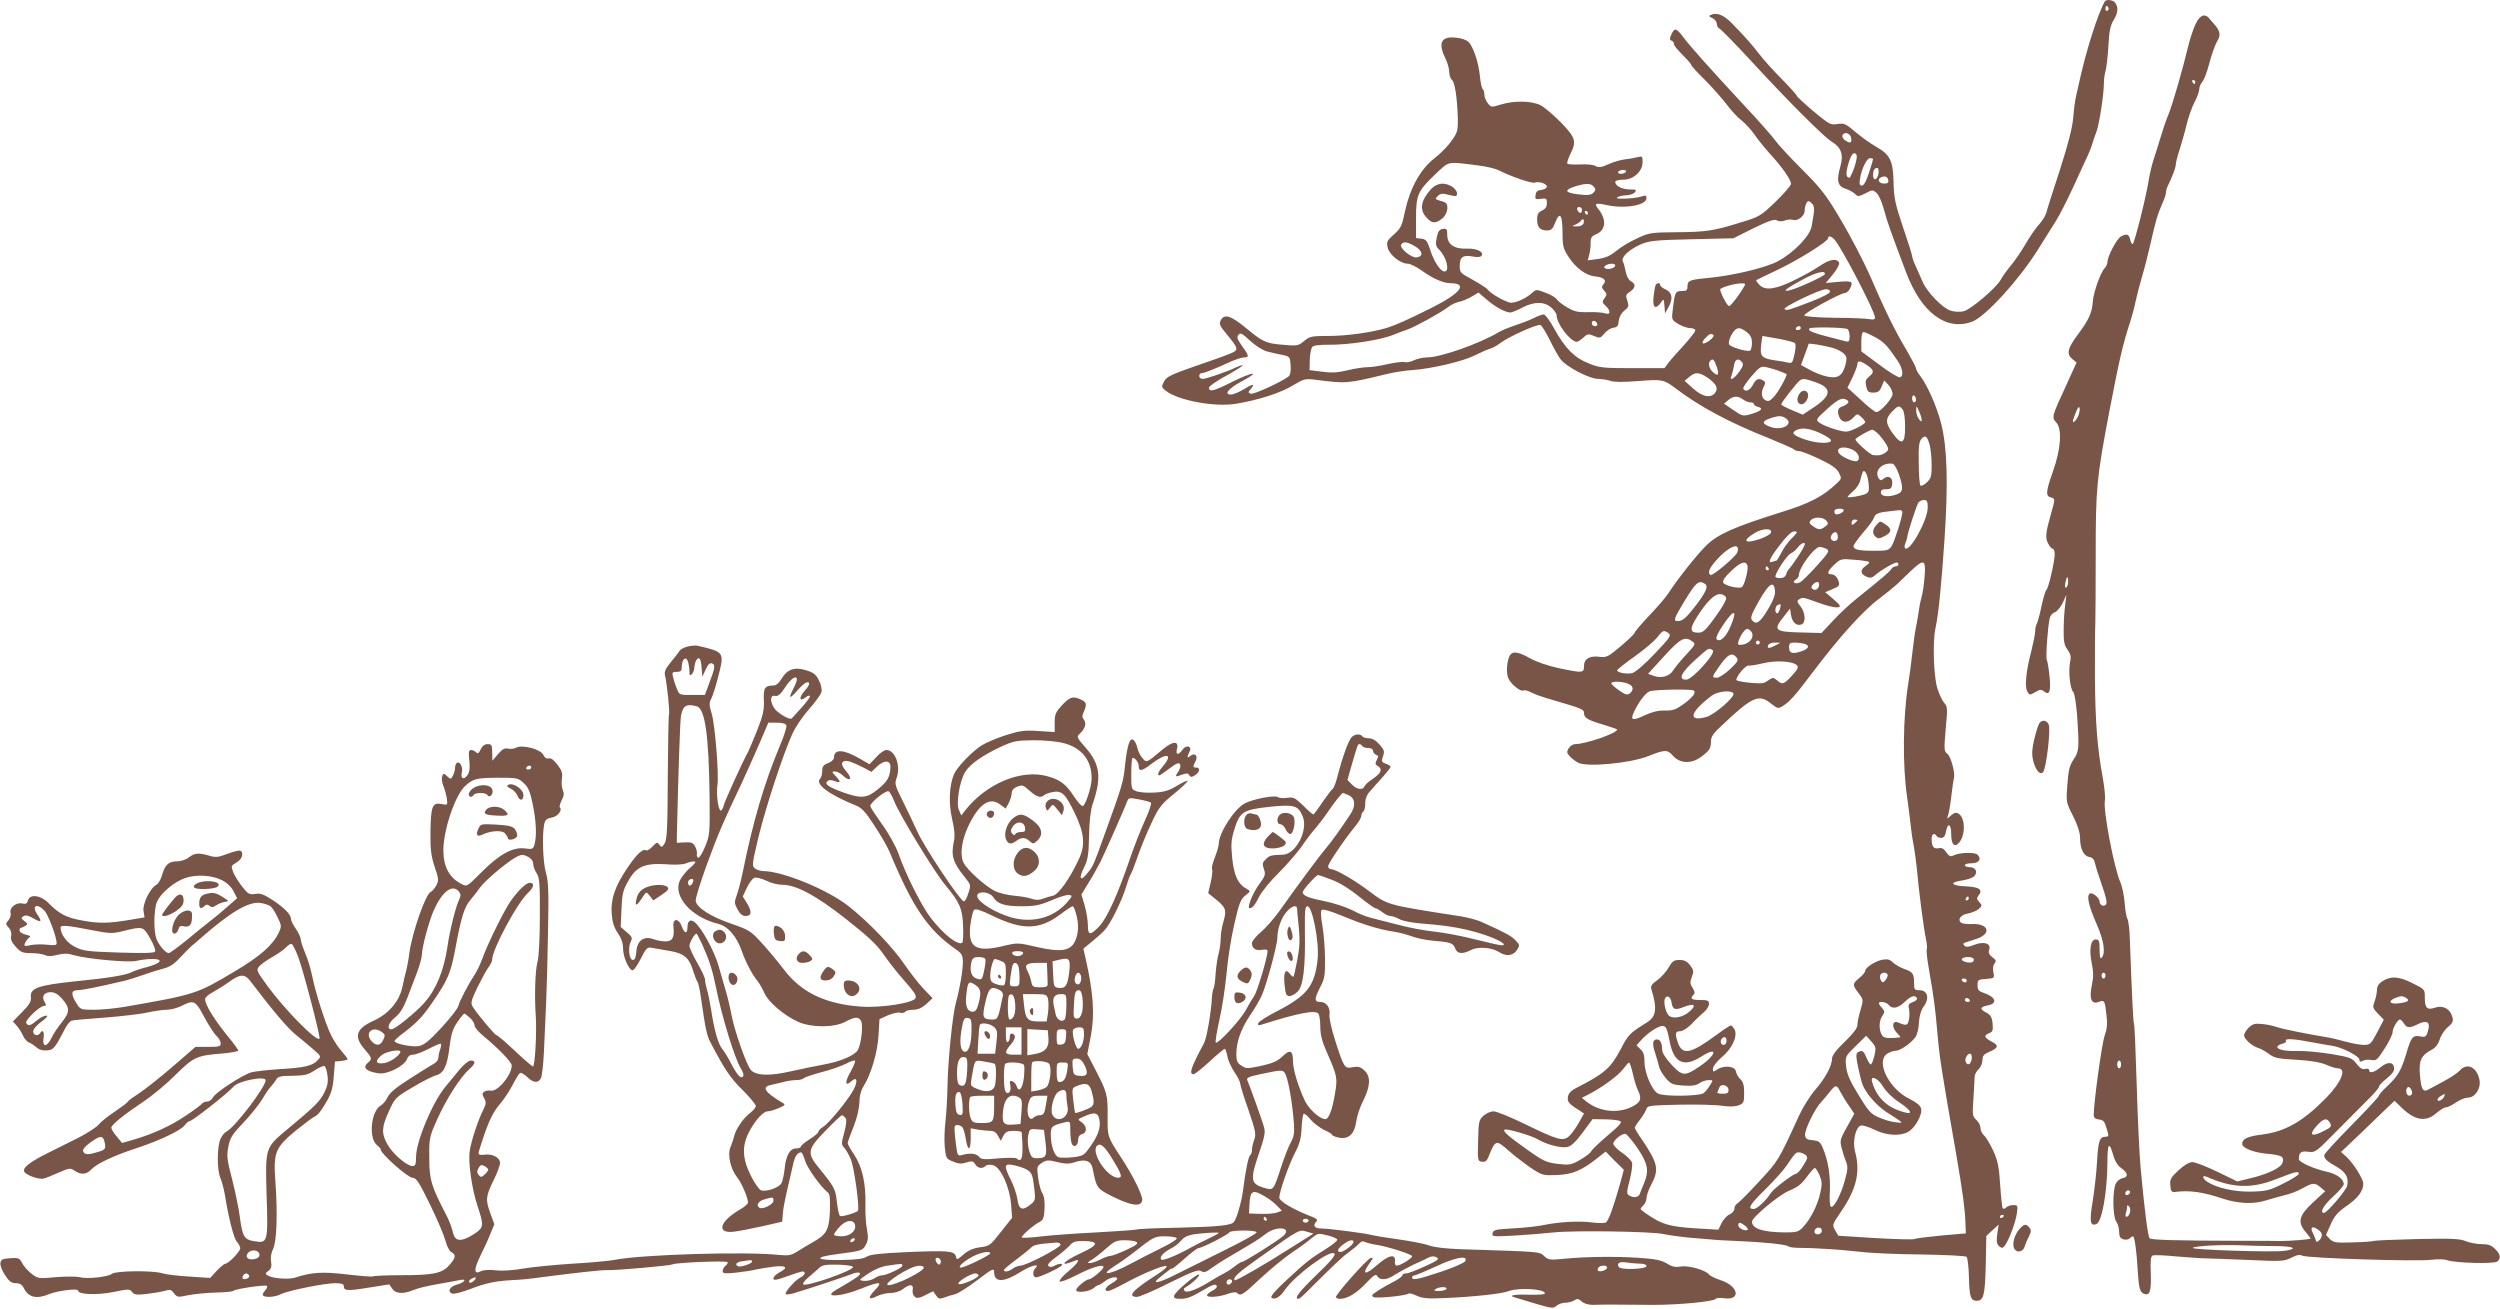 <?xml version="1.0" standalone="no"?>
<!DOCTYPE svg PUBLIC "-//W3C//DTD SVG 20010904//EN"
 "http://www.w3.org/TR/2001/REC-SVG-20010904/DTD/svg10.dtd">
<svg version="1.0" xmlns="http://www.w3.org/2000/svg"
 width="1280pt" height="670pt" viewBox="0 0 1280 670"
 preserveAspectRatio="xMidYMid meet">
<g transform="translate(0,670) scale(0.1,-0.1)"
fill="#795548" stroke="none">
<path d="M10777 6693 c-34 -58 -94 -245 -129 -403 -5 -25 -14 -61 -18 -80 -5
-19 -12 -70 -15 -112 -5 -55 -25 -132 -69 -270 -35 -106 -66 -204 -69 -218 -4
-14 -20 -40 -36 -58 -17 -18 -48 -63 -70 -101 -22 -38 -56 -88 -76 -111 -20
-24 -42 -55 -50 -70 -21 -42 -156 -156 -192 -164 -19 -4 -48 -3 -67 4 -41 13
-120 95 -142 147 -9 21 -25 56 -35 79 -11 23 -19 46 -19 53 0 6 -21 73 -47
149 -40 119 -46 149 -48 228 -2 111 -18 143 -90 183 -28 16 -75 50 -105 75
-50 43 -58 46 -92 41 -35 -6 -42 -2 -123 65 -47 40 -85 75 -85 79 0 4 -35 43
-78 87 -43 43 -96 102 -116 129 -39 50 -68 83 -139 156 -40 41 -75 56 -104 44
-16 -6 -16 -8 5 -18 12 -5 22 -19 22 -29 0 -10 6 -21 13 -24 7 -2 78 -75 158
-161 190 -207 378 -395 417 -418 49 -30 62 -66 45 -126 -21 -72 -15 -102 25
-115 18 -5 40 -18 49 -26 15 -16 19 -15 54 2 35 19 38 19 57 2 11 -9 27 -46
37 -82 17 -65 36 -117 114 -324 79 -208 205 -302 338 -253 68 25 240 214 336
367 36 58 78 125 94 150 16 25 55 101 87 170 31 69 66 143 76 165 10 22 20 49
23 60 3 11 12 38 21 61 15 41 38 194 38 249 0 17 3 44 8 60 5 17 12 75 15 129
4 78 10 107 28 135 22 36 24 66 5 89 -11 13 -44 16 -51 5z m18 -32 c3 -5 1
-12 -5 -16 -5 -3 -10 1 -10 9 0 18 6 21 15 7z m-1317 -669 c4 -25 -6 -28 -33
-9 -10 8 -15 19 -11 26 12 19 41 8 44 -17z m17 -147 c-11 -30 -22 -55 -26 -55
-17 0 -19 22 -8 62 14 53 28 73 42 59 7 -7 4 -28 -8 -66z m95 40 c0 -3 -9 -35
-21 -70 -14 -43 -26 -65 -36 -65 -12 0 -14 8 -10 33 8 53 35 107 51 107 9 0
16 -2 16 -5z m28 -72 c-4 -34 -28 -43 -28 -10 0 25 7 37 22 37 5 0 8 -12 6
-27z m50 -36 c3 -12 -4 -17 -22 -17 -27 0 -37 24 -13 33 19 8 32 2 35 -16z"/>
<path d="M11242 6578 c-12 -24 -28 -74 -38 -113 -28 -119 -80 -297 -101 -350
-12 -27 -31 -84 -43 -125 -12 -41 -29 -93 -36 -115 -7 -22 -18 -69 -24 -105
-14 -88 -73 -320 -81 -320 -4 0 -10 11 -13 25 -7 27 -17 30 -47 14 -21 -11
-69 -102 -69 -131 0 -9 -7 -23 -14 -31 -21 -21 -58 -125 -61 -172 -4 -57 -19
-90 -75 -166 -55 -73 -61 -102 -29 -128 l21 -17 -54 -119 c-74 -160 -74 -162
-50 -188 31 -33 24 -136 -17 -251 -37 -105 -38 -126 -10 -133 22 -6 22 -7 -1
-88 -26 -91 -29 -119 -14 -147 8 -16 19 -28 24 -28 6 0 10 -12 10 -27 0 -38
-32 -177 -43 -184 -4 -3 -15 -39 -24 -80 -8 -40 -19 -81 -24 -91 -5 -9 -9 -27
-9 -40 0 -14 -9 -58 -19 -99 -28 -105 -35 -182 -22 -208 12 -21 13 -21 41 -5
23 14 32 15 44 5 29 -24 37 -3 30 72 -4 40 -10 79 -14 87 -7 14 4 169 15 217
3 12 14 25 26 28 11 4 29 26 40 48 l19 42 -6 -50 c-4 -27 -8 -84 -8 -127 -1
-62 3 -82 20 -105 16 -22 19 -35 13 -63 -10 -44 0 -138 16 -153 7 -7 15 -61
20 -122 11 -165 10 -182 -18 -223 -20 -30 -27 -54 -32 -128 -7 -90 -7 -91 29
-162 24 -48 36 -85 36 -114 0 -54 19 -92 48 -96 15 -2 24 -12 28 -30 3 -15 19
-67 36 -115 22 -62 28 -91 20 -99 -12 -12 -32 -2 -32 16 0 19 -37 49 -50 41
-18 -11 -6 -63 35 -157 37 -83 47 -150 25 -172 -7 -7 -10 7 -10 42 0 45 -3 52
-20 52 -26 0 -35 -52 -20 -124 9 -42 9 -70 0 -111 -14 -69 -2 -99 35 -85 30
11 32 9 40 -67 6 -45 3 -72 -9 -105 -14 -37 -56 -341 -56 -405 0 -16 7 -22 27
-25 22 -2 29 -10 39 -46 12 -38 11 -42 -5 -42 -31 0 -38 -21 -44 -125 -3 -55
-13 -146 -22 -203 -18 -106 -14 -132 19 -119 28 11 55 164 56 315 0 99 9 111
30 37 8 -30 23 -53 41 -66 35 -24 37 -46 7 -51 -12 -2 -28 -14 -35 -28 -18
-35 -16 -170 2 -194 8 -11 15 -34 15 -52 0 -24 5 -34 21 -39 12 -4 26 -2 32 4
6 6 14 11 18 11 8 0 19 -78 24 -175 6 -91 11 -111 32 -119 30 -12 38 11 35
103 -3 66 0 90 10 93 7 3 63 1 123 -5 61 -5 128 -10 150 -10 22 0 120 -4 218
-8 168 -8 181 -7 218 11 28 15 44 18 56 11 24 -13 593 -31 663 -21 31 4 66 3
79 -2 40 -15 241 -20 257 -7 20 17 17 37 -11 64 -18 19 -35 25 -68 25 -25 0
-61 7 -82 15 -30 13 -72 15 -251 11 -118 -3 -218 -7 -222 -10 -4 -2 -52 -6
-105 -7 -87 -3 -100 -1 -118 17 l-20 21 24 54 c19 43 36 63 81 94 58 40 86 77
86 114 0 25 -49 103 -86 138 l-28 25 95 90 c52 50 113 109 136 131 l43 41 37
-36 c67 -65 124 -74 176 -28 19 16 41 30 49 30 9 0 32 11 52 25 20 14 48 25
61 25 37 0 68 46 60 90 -13 67 -63 91 -101 49 -10 -12 -46 -35 -78 -53 -32
-17 -68 -36 -80 -43 -30 -18 -40 -2 -46 74 -6 73 6 100 60 128 18 9 33 28 41
52 6 21 25 50 42 64 25 21 29 30 23 52 -10 41 -48 62 -88 48 -41 -14 -53 -3
-53 52 0 42 0 42 -65 74 -71 35 -109 37 -154 8 -17 -11 -26 -26 -26 -43 0 -14
-5 -40 -12 -59 -11 -30 -10 -35 17 -63 l30 -31 -34 -65 c-31 -59 -36 -64 -67
-64 -18 0 -59 7 -91 16 -32 9 -78 20 -103 24 -94 15 -226 42 -255 52 -16 6
-49 13 -73 15 -35 4 -48 1 -68 -18 -13 -12 -24 -30 -24 -40 0 -19 40 -55 73
-65 12 -3 36 -17 54 -30 27 -21 47 -25 140 -30 72 -4 123 -13 152 -25 24 -11
52 -19 61 -19 47 0 18 -71 -60 -151 -120 -122 -210 -173 -329 -188 -73 -9
-101 -22 -101 -47 0 -22 56 -44 124 -51 79 -7 91 -14 83 -45 -7 -27 -76 -60
-174 -83 l-58 -14 -103 50 c-56 27 -113 49 -127 49 -16 0 -43 -16 -71 -42 -39
-36 -45 -46 -42 -77 2 -29 7 -36 23 -34 74 10 144 0 239 -32 84 -28 163 -32
228 -11 24 7 66 19 93 26 28 6 70 22 94 36 53 29 62 30 92 5 l24 -20 -63 -58
c-72 -67 -80 -100 -37 -151 14 -17 25 -31 25 -33 0 -5 -103 -13 -155 -13 -22
1 -114 1 -205 1 -325 1 -455 4 -464 13 -9 9 -27 153 -46 360 -6 63 -15 254
-20 423 -5 169 -11 311 -14 315 -4 7 -10 130 -21 428 -1 50 -7 100 -13 110 -5
10 -12 49 -14 85 -3 36 -13 81 -21 100 -32 69 -90 372 -80 420 3 16 -2 69 -11
117 -28 154 -38 282 -40 512 0 124 0 248 2 275 1 28 2 185 2 350 0 349 4 392
71 745 48 249 69 343 105 450 8 25 22 74 29 110 8 36 23 94 34 130 11 36 29
108 41 160 26 117 37 153 61 208 11 23 19 49 19 57 0 9 4 23 9 33 22 44 41 94
41 110 0 9 9 44 20 77 10 33 27 91 36 129 9 38 27 88 40 113 13 24 24 54 24
65 0 12 7 29 16 39 9 10 25 53 36 96 11 43 29 92 39 110 21 33 17 54 -15 90
-6 7 -17 19 -24 28 -23 28 -49 18 -70 -27z m-2 -298 c0 -5 -2 -10 -4 -10 -3 0
-8 5 -11 10 -3 6 -1 10 4 10 6 0 11 -4 11 -10z m-600 -1711 c-12 -27 -34 -43
-25 -16 19 54 28 70 32 59 3 -7 0 -26 -7 -43z m-54 -866 c-10 -26 -18 -8 -9
23 5 21 8 24 11 11 2 -10 1 -25 -2 -34z m194 -1998 c0 -8 -4 -15 -10 -15 -5 0
-10 7 -10 15 0 8 5 15 10 15 6 0 10 -7 10 -15z m1540 -115 c20 -13 9 -21 -39
-27 -45 -6 -57 11 -18 27 29 12 39 12 57 0z m-12 -130 c15 -24 29 -25 71 -4
43 21 63 13 55 -23 -10 -42 -14 -45 -44 -39 -36 7 -46 -6 -69 -86 -26 -87 -44
-118 -96 -167 -25 -23 -45 -46 -45 -51 0 -5 -63 -73 -140 -151 -77 -78 -140
-147 -140 -153 0 -19 13 -31 62 -59 50 -29 65 -57 55 -100 -7 -24 -103 -137
-118 -137 -24 0 -4 37 46 83 30 27 55 56 55 64 0 26 -35 52 -84 63 -69 15
-146 50 -146 65 0 34 11 43 48 38 36 -5 40 -1 134 94 53 54 126 127 162 163
36 35 66 69 66 75 0 7 18 26 41 44 28 23 39 39 37 54 -4 31 -34 32 -69 3 -32
-27 -59 -34 -59 -15 0 6 -9 9 -20 6 -15 -4 -27 4 -45 27 -22 29 -32 33 -127
49 -57 9 -132 17 -168 16 -68 -2 -110 6 -110 21 0 6 11 12 25 16 14 3 22 10
19 15 -8 13 40 11 131 -7 44 -8 93 -17 109 -19 49 -8 136 -53 136 -70 0 -12 4
-13 18 -6 9 5 29 7 44 4 24 -5 31 1 67 58 23 35 41 73 41 84 0 21 26 65 38 65
4 0 13 -9 20 -20z m-1448 -210 c0 -11 -4 -20 -10 -20 -5 0 -10 9 -10 20 0 11
5 20 10 20 6 0 10 -9 10 -20z m1490 -147 c0 -7 -7 -13 -15 -13 -15 0 -21 31
-8 43 8 8 23 -12 23 -30z m164 -17 c-6 -17 -34 -30 -34 -16 0 5 8 14 18 19 22
13 22 13 16 -3z m-584 -136 c9 -17 5 -22 -31 -40 -63 -33 -80 -23 -40 23 37
42 55 46 71 17z m-160 -260 c0 -5 -35 -28 -78 -49 -72 -36 -87 -40 -164 -42
-86 -2 -176 18 -225 49 -27 17 -31 38 -5 27 134 -59 230 -62 359 -11 95 37
113 42 113 26z m-869 -103 c-13 -13 -26 -3 -16 12 3 6 11 8 17 5 6 -4 6 -10
-1 -17z m4 -96 c-3 -12 -11 -21 -17 -21 -5 0 -7 7 -4 16 3 9 6 23 6 32 0 12 3
13 11 5 6 -6 8 -20 4 -32z m982 -107 c3 -9 -1 -23 -10 -32 -15 -14 -17 -14
-22 4 -4 10 -10 26 -15 35 -5 9 -6 19 -3 23 8 8 43 -13 50 -30z m-239 -64 c95
0 122 -13 51 -24 -54 -9 -482 5 -472 15 10 10 146 17 248 13 44 -2 122 -4 173
-4z"/>
<path d="M8557 6523 c-9 -21 -9 -27 1 -31 6 -2 12 -9 12 -14 0 -11 11 -25 63
-78 15 -15 27 -31 27 -34 0 -4 31 -38 70 -76 38 -39 88 -95 110 -124 22 -30
56 -67 76 -82 19 -15 50 -48 67 -73 17 -25 52 -68 77 -96 62 -67 110 -135 110
-156 0 -9 -36 -50 -79 -92 -76 -73 -83 -77 -179 -106 -137 -43 -177 -49 -332
-50 -128 -1 -138 -3 -199 -32 -36 -16 -84 -45 -106 -64 -31 -25 -56 -36 -94
-41 l-52 -7 8 29 c4 16 8 43 7 61 0 26 5 34 29 44 50 21 54 77 8 132 -20 25
-10 29 40 18 96 -22 209 -3 209 35 0 13 -5 15 -22 9 -38 -13 -145 -17 -128 -6
8 6 29 11 46 11 17 0 37 7 44 15 11 13 7 15 -26 15 -40 1 -74 18 -74 39 0 6
17 11 41 11 52 0 99 42 99 90 0 30 -2 32 -27 25 -16 -4 -44 -9 -63 -11 -19 -2
-57 -12 -83 -24 -37 -17 -51 -19 -68 -10 -11 7 -47 10 -79 8 -32 -1 -61 0 -65
4 -3 3 3 24 14 47 34 66 29 85 -46 163 -38 38 -85 79 -105 89 -46 23 -133 25
-203 4 -48 -15 -51 -15 -67 6 -10 12 -18 32 -18 45 0 12 -4 25 -9 28 -4 3 -11
34 -14 68 -7 69 -34 150 -59 174 -9 9 -37 19 -62 21 -76 9 -95 -25 -56 -105
11 -22 20 -54 20 -70 0 -16 6 -35 14 -41 15 -13 27 -92 30 -196 1 -64 -2 -74
-32 -116 -18 -26 -57 -66 -87 -89 -72 -55 -126 -154 -151 -270 -16 -77 -21
-88 -57 -120 -36 -32 -39 -39 -32 -68 8 -36 65 -82 102 -82 13 0 45 -16 72
-35 58 -42 111 -65 148 -65 91 -1 51 -52 -99 -127 -122 -61 -181 -87 -228
-102 -77 -23 -205 -41 -296 -41 -89 0 -98 -2 -127 -26 -30 -25 -35 -26 -111
-19 -84 7 -101 15 -181 81 -83 69 -116 79 -135 44 -9 -18 -5 -28 28 -68 67
-81 67 -84 14 -105 -26 -11 -108 -40 -182 -65 -114 -40 -137 -51 -150 -75 -14
-27 -14 -29 8 -47 61 -50 253 -86 362 -67 115 19 229 56 292 95 53 32 62 34
110 28 167 -21 160 -21 373 30 33 8 89 17 125 19 98 7 258 44 320 75 30 15 66
31 80 35 14 4 39 18 55 31 42 31 186 96 202 90 7 -3 28 -37 47 -75 19 -39 43
-83 55 -99 27 -38 148 -102 194 -102 20 0 48 -5 62 -10 18 -7 66 -7 143 -1
123 10 131 8 192 -38 122 -93 274 -174 470 -252 69 -28 129 -54 135 -60 5 -5
17 -9 28 -9 10 0 56 -18 102 -40 63 -30 89 -48 100 -70 15 -29 15 -31 -12 -56
-71 -67 -139 -102 -288 -148 -239 -75 -322 -112 -381 -171 -48 -48 -142 -166
-193 -244 -13 -20 -57 -71 -97 -113 -41 -43 -74 -82 -74 -87 0 -5 -32 -36 -71
-69 -65 -55 -74 -59 -108 -55 -52 7 -81 -10 -81 -47 0 -36 -5 -37 -129 -11
-55 12 -114 32 -146 50 -59 33 -87 38 -102 19 -16 -21 -23 -86 -12 -117 11
-31 64 -75 79 -66 6 3 22 -1 37 -9 16 -9 66 -27 113 -40 148 -43 160 -48 160
-66 0 -25 17 -36 98 -60 39 -12 72 -23 72 -25 0 -19 -162 -75 -216 -75 -10 0
-25 -9 -32 -21 -11 -18 -11 -24 5 -41 10 -11 29 -26 43 -33 46 -24 267 -3 360
34 85 34 97 34 126 1 36 -40 94 -42 144 -5 42 31 50 43 50 79 0 23 12 42 53
79 158 150 192 165 253 116 36 -28 38 -29 63 -13 33 20 66 57 146 164 141 187
263 323 348 386 32 24 72 57 90 73 18 17 51 49 74 71 64 60 74 55 67 -32 -3
-40 -10 -88 -16 -106 -5 -18 -11 -47 -13 -65 -2 -17 -9 -57 -15 -87 -6 -30
-15 -94 -20 -142 -5 -48 -14 -115 -20 -150 -27 -169 -30 -418 -5 -583 5 -35
14 -103 20 -160 2 -22 9 -65 15 -95 5 -30 12 -82 15 -115 8 -95 35 -306 46
-353 5 -24 7 -47 4 -52 -3 -5 2 -51 11 -102 26 -149 32 -195 44 -332 10 -118
21 -189 95 -611 34 -198 46 -288 48 -355 l2 -55 -127 -11 c-69 -7 -131 -14
-136 -18 -6 -3 -96 -1 -200 5 l-190 12 -16 28 c-16 27 -15 29 29 94 81 118
101 204 73 309 -14 51 2 123 29 133 8 3 39 -6 68 -20 59 -30 129 -36 173 -13
36 18 76 90 68 120 -4 16 -24 32 -60 50 -104 51 -173 189 -115 230 13 9 33 16
44 16 24 0 80 39 102 70 9 12 17 46 18 75 2 35 11 63 25 83 30 40 19 82 -21
82 -27 0 -29 3 -29 38 0 47 -7 56 -50 71 -19 6 -44 21 -57 32 -17 17 -29 20
-56 15 -36 -7 -87 -40 -87 -57 0 -6 -13 -22 -30 -36 -36 -30 -37 -35 -4 -78
25 -33 25 -34 10 -86 -9 -29 -16 -63 -16 -77 0 -16 -21 -43 -65 -86 -44 -42
-65 -70 -65 -86 0 -36 -34 -100 -87 -161 -25 -29 -62 -88 -81 -129 -108 -236
-106 -232 -206 -340 -53 -58 -104 -108 -112 -113 -8 -4 -14 -16 -14 -26 0 -10
-11 -23 -25 -29 -14 -6 -32 -27 -41 -45 l-16 -33 -66 4 c-162 8 -208 18 -271
57 -34 21 -61 41 -61 45 0 4 7 13 15 20 8 7 15 23 15 36 0 12 11 44 25 70 40
76 34 107 -46 226 -22 31 -39 60 -39 64 0 4 12 23 28 43 15 19 29 44 32 54 5
16 20 18 170 21 91 2 190 -1 220 -6 37 -5 64 -4 83 3 25 10 27 16 27 64 0 39
-5 56 -19 69 -11 10 -21 28 -23 40 -4 27 -59 34 -94 11 -23 -15 -24 -14 -24 4
0 11 20 36 45 58 54 44 83 109 66 142 -7 12 -15 21 -19 21 -4 0 -39 -23 -77
-51 -129 -95 -171 -103 -194 -38 -16 47 -14 59 11 59 13 0 38 16 59 37 19 21
48 48 62 60 15 12 27 31 27 42 0 18 -6 21 -45 21 -45 0 -54 7 -34 27 8 8 6 18
-5 35 -13 20 -14 29 -4 56 11 28 10 35 -8 59 -16 21 -30 28 -55 28 -28 0 -37
-6 -55 -38 -12 -21 -38 -50 -58 -65 -29 -20 -36 -31 -31 -47 31 -99 25 -140
-23 -170 -87 -54 -96 -63 -133 -135 -52 -99 -84 -127 -230 -201 -24 -12 -38
-27 -41 -43 -5 -26 4 -38 55 -69 l27 -18 -26 -47 c-15 -26 -37 -57 -50 -69
-31 -28 -57 -21 -229 63 -72 35 -143 64 -158 64 -14 0 -37 -10 -51 -22 -24
-22 -26 -30 -28 -128 -3 -102 -2 -105 19 -108 17 -3 26 4 34 25 36 89 38 89
105 30 27 -24 77 -62 110 -85 60 -40 63 -41 136 -38 80 3 127 23 211 90 l38
30 46 -47 47 -46 -21 -78 c-33 -116 -57 -183 -71 -192 -7 -4 -38 -4 -70 0 -64
9 -171 3 -247 -13 -27 -6 -97 -14 -155 -17 -92 -5 -105 -8 -108 -25 -4 -18 2
-18 115 -12 65 4 154 11 198 16 106 11 497 5 560 -8 28 -6 84 -14 125 -18 41
-3 95 -8 120 -10 25 -3 86 -6 135 -8 128 -5 248 -17 261 -27 5 -5 30 -8 55 -8
79 0 212 -9 311 -20 54 -7 196 -13 318 -14 123 -2 224 -7 229 -12 5 -6 11 -53
12 -105 2 -98 9 -120 39 -120 36 0 43 26 47 181 l3 151 31 29 32 29 -7 -48
c-5 -39 -3 -52 10 -63 15 -12 19 -11 33 10 22 34 53 120 58 163 5 35 3 38 -19
38 -13 0 -29 -5 -36 -12 -6 -6 -14 -9 -18 -5 -3 3 -9 57 -13 119 -6 93 -12
124 -35 175 -16 34 -37 70 -47 79 -11 9 -19 27 -19 39 0 12 -9 30 -21 41 -20
18 -21 26 -15 109 3 50 6 100 6 111 0 12 9 29 20 39 11 10 20 31 20 46 0 23 7
32 34 43 47 20 51 33 17 51 -41 21 -46 33 -19 44 21 8 23 14 20 50 -3 34 -10
44 -33 57 -35 17 -31 29 11 37 50 10 37 44 -25 64 -24 8 -30 15 -30 39 0 27 3
29 44 32 43 3 43 4 37 34 -4 18 -1 37 6 45 10 12 8 18 -11 32 -17 13 -22 24
-16 39 10 32 -28 44 -78 24 -28 -11 -41 -12 -49 -4 -8 8 -7 13 3 16 8 3 34 11
59 19 78 26 63 79 -22 76 -27 -2 -53 2 -59 8 -17 17 1 40 38 46 19 4 44 14 54
23 18 16 18 19 3 35 -14 15 -14 21 -4 34 24 29 5 44 -65 47 -76 3 -87 20 -19
30 26 4 54 13 62 22 20 20 8 46 -23 46 -14 0 -25 5 -25 10 0 6 15 10 34 10 38
0 53 21 31 44 -15 14 -94 12 -126 -5 -13 -6 -21 -2 -34 17 -12 19 -23 25 -40
21 -26 -4 -35 8 -35 49 0 24 14 32 25 14 3 -6 14 -10 24 -10 13 0 21 10 25 35
9 45 26 36 26 -13 0 -50 13 -70 34 -53 39 33 42 131 4 155 -13 8 -22 5 -39 -9
-22 -20 -22 -20 -15 0 4 11 12 56 17 100 5 44 11 85 13 91 8 23 -15 110 -33
124 -18 14 -18 22 -9 128 10 106 10 114 -9 135 -10 12 -26 47 -35 77 -18 64
-23 235 -9 300 16 74 30 212 47 460 19 285 14 468 -17 590 -22 88 -72 200
-108 246 -12 15 -21 32 -21 38 0 6 -23 49 -50 96 -60 100 -112 207 -189 386
-32 71 -97 196 -145 277 -76 129 -102 162 -200 260 -61 61 -123 128 -136 147
-13 19 -87 103 -165 186 -170 183 -272 297 -309 347 -34 44 -42 46 -59 10z
m-982 -671 c39 -5 84 -16 101 -25 58 -30 168 -68 182 -62 21 8 62 -6 62 -20 0
-8 -12 -15 -27 -17 -21 -2 -29 -9 -31 -27 -3 -21 -1 -23 27 -19 28 4 31 2 31
-22 0 -19 -7 -30 -25 -38 -19 -9 -25 -19 -25 -45 0 -40 15 -57 50 -57 22 0 30
7 43 41 23 59 37 40 37 -50 0 -68 3 -83 29 -123 37 -59 91 -99 137 -103 46 -5
62 -19 44 -40 -11 -13 -10 -18 3 -33 15 -16 15 -21 2 -39 -13 -18 -12 -22 5
-38 28 -26 27 -50 -2 -39 -13 4 -52 7 -86 6 -53 -2 -72 3 -108 24 -24 14 -48
33 -53 41 -5 9 -30 24 -57 34 -47 18 -49 18 -69 0 -29 -27 -80 -51 -108 -51
-23 0 -109 48 -121 69 -4 5 -37 27 -75 48 -66 36 -68 38 -67 75 1 44 17 54 71
44 21 -4 36 -2 41 5 12 20 -26 38 -75 36 -65 -3 -101 22 -101 69 0 31 -3 35
-22 32 -18 -2 -25 -12 -32 -44 -7 -36 -5 -45 13 -63 38 -38 55 -111 27 -111
-21 0 -55 51 -74 113 -15 44 -21 52 -44 55 l-28 3 0 100 c0 122 9 141 99 227
74 69 54 66 226 44z m750 -32 c-3 -5 -15 -10 -26 -10 -11 0 -17 5 -14 10 3 6
15 10 26 10 11 0 17 -4 14 -10z m-165 -76 c11 -12 11 -18 -2 -31 -13 -12 -28
-14 -77 -8 -70 8 -75 22 -15 41 55 17 80 16 94 -2z m1120 -89 c8 -9 10 -28 6
-52 -4 -21 -8 -48 -10 -59 -6 -49 -91 -138 -174 -182 -64 -34 -233 -74 -364
-86 -87 -8 -98 -13 -98 -42 0 -20 -5 -24 -29 -24 -33 0 -36 -6 -46 -91 -7 -56
-7 -56 28 -78 19 -11 46 -21 61 -21 14 0 26 -5 26 -12 0 -6 -26 -39 -57 -74
-32 -34 -68 -75 -80 -91 l-21 -28 -164 0 c-148 0 -169 2 -223 24 -74 29 -121
77 -176 176 -22 41 -47 75 -55 75 -8 0 -31 -8 -52 -19 -20 -10 -62 -26 -92
-36 -30 -10 -68 -25 -85 -35 -105 -62 -300 -130 -370 -130 -20 0 -49 -7 -64
-14 -15 -8 -37 -13 -48 -10 -10 3 -50 -2 -87 -10 -37 -9 -84 -16 -104 -16 -20
0 -67 -7 -103 -16 -51 -12 -82 -14 -130 -7 l-64 8 1 53 c1 29 7 58 12 65 8 9
35 12 84 12 100 -2 274 25 335 52 18 7 50 20 72 27 43 16 170 86 207 115 14
11 39 23 56 26 17 4 46 16 64 27 l34 20 41 -35 c43 -38 97 -67 122 -67 7 0 35
11 61 25 61 32 112 32 149 0 15 -13 27 -31 27 -40 0 -43 71 -135 103 -135 6 0
21 10 33 21 21 20 26 21 55 9 30 -13 33 -12 53 12 12 15 32 28 46 30 20 2 26
9 28 35 2 20 13 40 29 53 22 17 24 23 15 50 -10 27 -8 32 13 46 30 20 32 40 5
54 -11 6 -22 26 -26 48 -4 20 -10 44 -15 53 -11 21 31 61 92 88 41 18 74 22
260 26 l214 5 102 51 c78 38 106 48 120 41 10 -6 26 -7 41 -1 14 5 33 7 44 3
23 -7 58 21 58 47 0 23 10 49 20 49 4 0 13 -7 20 -15z m-1180 -30 c0 -8 -4
-15 -9 -15 -5 0 -11 7 -15 15 -3 9 0 15 9 15 8 0 15 -7 15 -15z m30 -15 c0 -5
-2 -10 -4 -10 -3 0 -8 5 -11 10 -3 6 -1 10 4 10 6 0 11 -4 11 -10z m-23 -55
c-4 -9 -18 -15 -34 -14 -26 0 -26 1 -7 9 12 5 25 14 29 20 10 16 19 4 12 -15z
m1286 -82 c36 -40 207 -369 207 -398 0 -11 -8 -13 -28 -9 -16 3 -96 7 -178 7
-84 1 -152 6 -156 12 -7 9 185 115 209 115 7 0 17 9 23 19 21 40 14 44 -56 38
l-66 -6 37 45 c21 25 34 51 31 59 -8 22 -45 18 -85 -8 -66 -42 -76 -47 -145
-82 -93 -46 -147 -54 -176 -25 -12 12 -20 23 -18 26 3 2 49 24 104 50 105 49
264 148 264 164 0 15 15 12 33 -7z m-2148 -34 c40 -24 44 -52 8 -57 -26 -4
-90 49 -79 66 11 17 30 15 71 -9z m1025 -98 c0 -13 -37 -24 -51 -15 -8 4 -7 9
2 15 19 12 49 11 49 0z m1073 -45 c-2 -10 -146 -76 -183 -83 -38 -8 -16 9 70
56 68 37 118 49 113 27z m-413 -63 c-23 -41 -66 -97 -76 -100 -8 -3 -39 52
-47 84 -3 9 69 31 106 32 24 1 26 -2 17 -16z m440 -26 c0 -8 -40 -29 -92 -49
-125 -48 -128 -49 -141 -41 -14 8 178 101 211 102 12 1 22 -5 22 -12z m-1192
-165 c2 -7 -3 -12 -12 -12 -9 0 -16 7 -16 16 0 17 22 14 28 -4z m1042 -22 c0
-5 -7 -10 -16 -10 -8 0 -12 5 -9 10 3 6 10 10 16 10 5 0 9 -4 9 -10z m239 -5
c6 -3 11 -20 11 -37 0 -26 -3 -30 -22 -25 -166 42 -193 51 -184 65 5 9 181 6
195 -3z m-515 -16 c19 -15 26 -30 26 -54 0 -19 -4 -36 -9 -40 -15 -8 -103 18
-109 33 -2 7 2 25 9 40 25 48 43 53 83 21z m-2458 -98 c22 -6 57 -14 79 -18
39 -8 40 -10 43 -54 2 -29 -2 -50 -10 -56 -37 -29 -180 -94 -194 -89 -15 6
-15 8 1 26 24 27 8 25 -40 -5 -22 -13 -50 -25 -63 -25 -39 0 -10 33 60 70 96
51 52 47 -51 -4 -96 -49 -121 -55 -121 -31 0 8 41 36 93 64 50 28 86 51 79 51
-7 0 -22 -5 -34 -11 -34 -18 -152 -59 -170 -59 -10 0 -18 7 -18 15 0 8 6 15
14 15 13 0 61 19 153 61 24 10 52 19 63 19 27 0 25 10 -11 59 -24 34 -28 45
-18 57 10 12 19 7 59 -30 27 -25 64 -49 86 -55z m3114 73 c46 -25 62 -42 115
-120 27 -40 33 -79 13 -86 -7 -3 -55 26 -105 64 l-93 69 0 49 c0 30 4 50 11
50 6 0 33 -12 59 -26z m-827 10 c8 -9 -40 -47 -54 -42 -5 2 -1 13 11 26 21 23
32 27 43 16z m331 -18 c43 -8 82 -18 86 -23 5 -4 4 -30 -2 -56 -9 -43 -13 -48
-31 -44 -12 3 -43 9 -69 12 -68 10 -78 21 -71 78 3 26 6 47 7 47 0 0 36 -7 80
-14z m279 -47 c21 -6 47 -19 57 -29 16 -16 17 -24 9 -57 -16 -58 -39 -73 -94
-61 -25 5 -66 21 -90 35 l-44 24 19 52 c11 29 20 54 20 56 0 5 75 -7 123 -20z
m-594 -95 c15 -43 8 -54 -19 -29 -20 18 -26 46 -13 58 12 13 19 7 32 -29z
m130 22 c8 -10 6 -21 -12 -46 -25 -38 -55 -55 -42 -24 4 11 10 34 13 52 4 33
22 41 41 18z m642 -17 c35 -24 36 -35 8 -58 -17 -14 -20 -23 -14 -49 6 -27 11
-32 36 -32 24 0 33 6 43 31 l13 31 22 -23 c11 -12 21 -33 21 -46 0 -23 -62
-93 -83 -93 -7 0 -43 28 -80 63 l-68 62 26 53 c14 30 25 60 25 68 0 20 17 17
51 -7z m-448 -30 c18 -7 33 -13 34 -14 7 -4 -42 -93 -65 -117 -20 -22 -29 -25
-43 -17 -21 11 -24 40 -8 71 9 16 8 23 -2 29 -24 15 -38 10 -54 -21 -15 -29
-38 -39 -49 -21 -4 5 15 34 41 64 45 51 49 54 81 46 18 -4 48 -13 65 -20z
m-373 -31 c45 -31 58 -53 44 -75 -21 -34 -65 -27 -114 17 l-45 40 24 20 c30
26 50 25 91 -2z m553 -24 c88 -30 86 -68 -7 -130 l-56 -37 -55 23 c-30 12 -55
26 -55 30 0 9 80 111 95 122 15 11 26 10 78 -8z m517 -90 c0 -8 -4 -14 -10
-14 -5 0 -10 9 -10 21 0 11 5 17 10 14 6 -3 10 -13 10 -21z m-886 1 c11 -8 28
-15 38 -15 10 0 18 -4 18 -9 0 -5 9 -11 21 -14 30 -8 16 -22 -35 -37 -43 -12
-46 -11 -92 21 l-47 32 22 19 c28 22 49 22 75 3z m534 -4 c14 -9 2 -22 -30
-34 -20 -7 -23 -29 -8 -58 14 -25 44 -24 69 3 20 21 21 21 41 3 11 -10 20 -22
20 -26 0 -12 -75 -49 -98 -49 -29 0 -115 29 -137 46 -19 15 -18 17 40 70 59
53 78 61 103 45z m283 -47 c8 -9 13 -44 13 -87 1 -90 -17 -100 -63 -36 -38 52
-39 75 -4 111 31 32 36 34 54 12z m98 -54 c0 -11 -3 -10 -14 4 -8 11 -15 31
-14 45 1 26 1 26 14 -4 8 -16 14 -37 14 -45z m-694 7 c39 -29 -21 -63 -77 -44
-47 16 -49 30 -8 44 46 16 63 16 85 0z m185 -80 c25 -12 45 -26 45 -32 0 -18
-72 -16 -131 4 -65 22 -77 36 -42 51 30 12 72 5 128 -23z m292 -4 c14 -16 31
-39 38 -52 11 -21 10 -26 -6 -38 -18 -13 -36 -17 -64 -13 -15 2 -90 69 -90 80
0 8 72 49 86 50 5 0 22 -12 36 -27z m258 -51 c5 -20 10 -67 10 -103 0 -57 -3
-69 -25 -89 -14 -13 -28 -20 -32 -16 -5 4 -9 56 -9 114 -2 83 2 111 13 124 20
23 30 16 43 -30z m-396 -24 c30 -13 44 -47 25 -58 -13 -9 -82 21 -94 40 -17
28 24 39 69 18z m237 -123 c25 -72 24 -94 -7 -105 -43 -17 -84 -13 -84 8 0 13
8 18 28 17 22 0 28 5 30 28 4 32 -20 46 -44 26 -13 -10 -17 -10 -25 2 -24 38
15 81 70 75 8 0 22 -23 32 -51z m-154 -48 c4 -37 2 -47 -13 -55 -22 -11 -94
-23 -94 -16 0 3 13 16 29 30 16 13 33 39 36 57 4 17 10 36 12 40 10 17 25 -12
30 -56z m303 -125 c0 -65 -93 -232 -116 -209 -4 3 -3 14 1 24 4 10 9 25 10 33
3 26 48 164 58 178 5 6 18 12 28 12 15 0 19 -7 19 -38z m-430 -14 c0 -13 -38
-29 -45 -18 -3 5 -4 14 -1 18 6 10 46 10 46 0z m300 -11 c0 -24 -40 -150 -55
-173 -14 -22 -23 -24 -89 -24 -80 0 -106 6 -106 24 0 6 22 37 49 69 28 31 53
66 56 77 6 20 23 27 85 33 19 2 41 5 48 5 6 1 12 -4 12 -11z m-389 -43 c11
-14 10 -18 -6 -30 -24 -18 -35 -18 -63 2 -18 13 -21 19 -11 30 16 19 63 18 80
-2z m159 2 c0 -2 -7 -9 -15 -16 -12 -10 -15 -10 -15 4 0 9 7 16 15 16 8 0 15
-2 15 -4z m-442 -62 c-2 -9 -27 -23 -58 -34 -78 -26 -93 -10 -26 31 39 24 89
26 84 3z m132 1 c0 -3 -13 -19 -29 -34 -16 -16 -39 -47 -50 -70 -12 -23 -23
-41 -25 -41 -3 0 -11 -3 -20 -6 -28 -11 -17 16 37 86 28 38 60 69 70 69 9 1
17 -1 17 -4z m210 -26 c0 -20 -24 -26 -35 -9 -8 13 14 42 26 34 5 -3 9 -14 9
-25z m-196 -86 c-20 -31 -42 -62 -49 -70 -8 -7 -17 -22 -20 -33 -4 -13 -15
-20 -31 -20 -13 0 -24 3 -24 8 1 21 58 108 78 118 13 6 30 21 38 33 8 11 22
21 30 21 10 0 4 -16 -22 -57z m-320 7 c-11 -24 -126 -120 -136 -114 -17 10 -7
35 30 76 45 51 93 81 106 68 6 -6 6 -17 0 -30z m457 20 c18 -10 14 -17 -48
-86 -38 -42 -76 -80 -86 -85 -23 -13 -46 0 -23 13 9 5 16 15 16 22 0 39 79
146 108 146 7 0 22 -5 33 -10z m219 -67 c3 -3 -5 -12 -17 -20 -30 -20 -29 -41
2 -55 21 -9 29 -8 48 9 26 23 94 63 108 63 5 0 9 -4 9 -10 0 -5 -7 -10 -15
-10 -7 0 -18 -6 -22 -14 -8 -13 -41 -42 -177 -151 -34 -27 -89 -78 -121 -113
l-59 -63 -110 3 c-130 3 -138 12 -84 80 l33 42 5 -33 c6 -37 28 -58 54 -48 23
9 20 59 -5 92 -18 22 -20 29 -8 36 19 12 19 12 97 -16 69 -25 112 -32 112 -17
0 4 -17 21 -37 38 l-38 32 38 16 c33 13 37 19 31 38 -7 25 -22 38 -41 38 -22
0 -14 19 20 50 31 29 34 30 102 24 39 -3 72 -8 75 -11z m-623 -18 c6 -18 -15
-103 -29 -111 -16 -10 -89 8 -95 23 -4 11 10 31 40 59 48 46 74 55 84 29z
m108 -15 c3 -5 1 -10 -4 -10 -6 0 -11 5 -11 10 0 6 2 10 4 10 3 0 8 -4 11 -10z
m-326 -79 c19 -12 7 -40 -44 -108 -50 -65 -70 -83 -94 -83 -25 0 -22 10 32
100 61 100 74 111 106 91z m584 -11 c-5 -20 -23 -26 -36 -13 -9 8 12 33 28 33
8 0 11 -8 8 -20z m-225 -25 c2 -21 -9 -50 -36 -95 -41 -68 -60 -81 -81 -56
-11 13 -4 30 36 101 51 89 76 105 81 50z m-250 -37 c2 -9 -23 -52 -55 -96 -46
-64 -63 -81 -83 -81 -48 -2 -51 17 -13 78 53 84 93 122 123 119 14 -2 26 -10
28 -20z m275 -56 c-3 -12 -9 -22 -14 -22 -14 0 -11 38 4 43 16 6 17 5 10 -21z
m-254 -92 c-22 -52 -53 -80 -70 -63 -6 6 8 37 38 80 54 79 70 71 32 -17z m110
-28 c16 -30 -22 -68 -66 -63 -17 2 24 81 42 81 8 0 19 -8 24 -18z m-426 -4
c15 -12 7 -23 -71 -105 -52 -55 -98 -94 -114 -99 -30 -7 -78 2 -78 14 0 4 41
37 91 72 50 36 102 80 115 98 28 36 33 37 57 20z m122 -42 c18 -13 16 -16 -31
-67 -28 -30 -58 -66 -67 -81 -19 -31 -62 -43 -101 -28 l-28 10 82 90 c85 93
107 104 145 76z m345 -6 c0 -5 -4 -10 -10 -10 -5 0 -10 5 -10 10 0 6 5 10 10
10 6 0 10 -4 10 -10z m77 -16 c-30 -16 -44 -14 -32 5 3 6 18 11 33 11 l27 -1
-28 -15z m151 10 c31 -9 23 -27 -19 -40 -43 -14 -59 -8 -59 22 0 20 5 24 28
24 15 0 37 -3 50 -6z m-469 -33 c20 -13 -104 -151 -136 -151 -42 0 -26 36 44
99 73 66 71 65 92 52z m122 -37 c11 -14 7 -22 -33 -60 -26 -24 -56 -44 -67
-44 -26 0 -26 4 1 43 52 77 74 91 99 61z m308 -39 c11 -11 7 -20 -24 -54 -42
-46 -50 -48 -77 -24 -16 14 -22 15 -36 5 -9 -7 -23 -15 -30 -18 -17 -8 -142 5
-142 15 0 19 48 76 62 73 8 -1 42 4 74 12 65 16 151 11 173 -9z m-865 -95 c29
-11 33 -31 11 -50 -13 -10 -22 -8 -55 15 -22 15 -40 32 -40 36 0 12 53 11 84
-1z m339 -36 c11 -12 -6 -34 -52 -68 -40 -29 -55 -35 -97 -34 -33 1 -65 -7
-100 -23 -63 -30 -77 -28 -61 9 21 50 61 104 82 112 23 10 219 13 228 4z m202
-14 c10 -17 -96 -109 -139 -121 -97 -27 -84 25 28 109 30 23 100 30 111 12z
m1205 -1050 c0 -5 -5 -10 -11 -10 -5 0 -7 5 -4 10 3 6 8 10 11 10 2 0 4 -4 4
-10z m25 -309 c3 -5 0 -13 -5 -16 -16 -10 -62 4 -55 15 8 13 52 13 60 1z
m-441 -80 c3 -4 -1 -17 -9 -27 -12 -16 -16 -17 -24 -5 -5 8 -7 20 -4 28 6 15
29 18 37 4z m406 -31 c0 -5 -4 -10 -9 -10 -6 0 -13 5 -16 10 -3 6 1 10 9 10 9
0 16 -4 16 -10z m-1512 -111 c6 -38 17 -43 62 -25 56 22 69 10 28 -25 -35 -30
-88 -38 -106 -16 -15 18 -25 64 -18 83 9 22 30 12 34 -17z m1257 21 c3 -6 -6
-15 -20 -20 -22 -8 -26 -15 -21 -34 3 -13 3 -38 0 -56 -7 -32 -12 -33 -56 -15
-29 12 -34 -22 -8 -51 13 -13 22 -24 19 -25 -43 -6 -76 -5 -86 3 -22 18 -26
74 -8 102 16 25 16 28 1 45 -9 9 -16 21 -16 24 0 13 38 7 50 -8 19 -23 47 -18
82 15 32 31 52 37 63 20z m270 -10 c3 -5 -1 -10 -9 -10 -9 0 -16 5 -16 10 0 6
4 10 9 10 6 0 13 -4 16 -10z m-1538 -204 c21 -118 72 -144 165 -85 85 55 78 9
-7 -49 -79 -54 -91 -53 -147 7 -32 35 -48 61 -48 79 0 36 -14 56 -34 49 -17
-7 -16 -28 4 -87 5 -14 11 -36 14 -50 3 -14 18 -40 34 -59 26 -31 35 -35 89
-39 46 -3 67 0 84 12 13 9 34 16 47 16 24 0 24 0 7 -27 -10 -16 -24 -34 -33
-40 -20 -16 -205 -18 -233 -2 -31 16 -69 106 -69 161 0 35 -5 52 -21 66 l-20
20 23 26 c34 38 90 75 112 73 16 -2 22 -15 33 -71z m1050 -81 c-6 -25 -14 -45
-19 -45 -4 0 -14 16 -22 35 -15 36 -22 40 -44 27 -10 -7 -10 -22 2 -78 8 -38
18 -78 23 -89 18 -45 71 -105 119 -137 96 -62 94 -59 49 -54 -22 2 -61 14 -86
25 -41 18 -54 33 -104 116 -45 73 -59 107 -63 146 -5 50 -4 51 49 103 l54 53
26 -29 c24 -27 25 -32 16 -73z m-757 75 c0 -11 -7 -20 -15 -20 -15 0 -21 21
-8 33 12 13 23 7 23 -13z m1254 -98 c-7 -25 -22 -29 -30 -7 -7 18 16 49 27 38
5 -5 6 -18 3 -31z m-1734 -69 c7 -32 19 -72 28 -89 20 -42 11 -61 -40 -84 -70
-32 -162 -20 -224 29 l-25 20 33 17 c66 33 154 97 178 130 14 18 28 34 31 34
3 0 12 -26 19 -57z m1281 -66 c15 -25 49 -59 82 -80 60 -40 74 -64 32 -53 -89
22 -145 73 -169 154 -13 40 27 25 55 -21z m-791 -18 c0 -15 -7 -19 -31 -19
-16 0 -28 3 -26 8 2 4 7 15 10 24 8 22 47 12 47 -13z m571 -6 c8 -16 27 -48
44 -72 l29 -43 -23 -42 c-51 -90 -52 -92 -42 -133 5 -21 15 -52 22 -69 11 -27
10 -42 -5 -96 -19 -72 -56 -143 -71 -137 -6 2 -9 36 -6 81 3 81 -9 156 -36
220 -13 32 -21 37 -52 40 -29 2 -37 8 -39 25 -4 26 50 137 82 170 11 12 31 35
44 52 29 38 36 38 53 4z m-1128 -152 c15 -5 4 -19 -62 -75 -44 -37 -82 -74
-85 -82 -3 -7 -28 -26 -55 -42 -47 -27 -55 -28 -116 -21 -56 7 -74 15 -142 63
-109 77 -139 103 -130 112 8 8 139 -30 172 -50 40 -25 116 -45 147 -39 22 4
43 23 81 74 l51 69 61 -1 c33 0 68 -4 78 -8z m92 -141 c52 -78 59 -114 33
-177 -9 -21 -19 -46 -22 -55 -6 -19 -32 -23 -56 -8 -12 8 -12 18 4 78 10 39
15 79 12 89 -3 11 -26 34 -51 51 -25 17 -45 38 -45 46 0 19 48 56 64 50 7 -3
35 -36 61 -74z m858 -32 c14 -12 14 -17 -10 -55 -14 -24 -31 -43 -38 -43 -14
0 -115 -77 -128 -98 -24 -38 -71 -82 -88 -82 -34 0 -21 22 62 103 44 44 92 97
107 120 43 63 46 67 63 67 8 0 23 -6 32 -12z m73 -105 c13 -32 14 -47 4 -90
-13 -62 -51 -137 -88 -175 -23 -25 -32 -28 -91 -28 -116 1 -170 19 -171 55 0
22 139 138 191 159 40 16 63 33 89 69 19 26 38 47 42 47 4 0 15 -17 24 -37z
m944 -207 c0 -3 -4 -8 -10 -11 -5 -3 -10 -1 -10 4 0 6 5 11 10 11 6 0 10 -2
10 -4z m-1326 -51 c11 -8 17 -18 14 -21 -11 -10 -48 7 -48 22 0 18 10 17 34
-1z m392 -34 c-10 -16 -36 -13 -36 3 0 17 21 27 34 16 4 -5 5 -13 2 -19z"/>
<path d="M7328 5733 c-54 -59 -62 -107 -24 -147 28 -31 45 -32 80 -5 29 23 37
76 11 84 -52 17 -50 14 -33 32 14 13 24 14 57 5 37 -9 41 -8 41 8 0 10 -11 25
-25 34 -37 24 -77 20 -107 -11z"/>
<path d="M8476 5238 c-3 -7 -7 -34 -10 -60 -6 -54 11 -65 38 -27 14 21 15 20
18 -17 l3 -39 18 33 c24 44 19 74 -15 90 -16 7 -28 17 -28 23 0 14 -20 11 -24
-3z"/>
<path d="M9210 4679 c-14 -25 -6 -49 14 -49 19 0 40 36 32 56 -8 21 -34 17
-46 -7z"/>
<path d="M9607 4012 c-21 -23 -22 -46 -3 -61 11 -10 21 -9 45 4 37 19 39 37 6
59 -30 20 -28 20 -48 -2z"/>
<path d="M3521 3390 c-19 -5 -38 -15 -42 -23 -5 -8 -25 -34 -45 -58 -27 -33
-34 -48 -29 -68 10 -41 26 -192 20 -200 -2 -5 -5 -149 -6 -322 -1 -258 -4
-318 -16 -337 -13 -21 -16 -22 -27 -7 -10 14 -14 14 -35 -9 -13 -14 -28 -23
-32 -20 -18 11 -49 -19 -97 -90 -64 -95 -86 -160 -80 -236 3 -42 12 -69 31
-97 18 -26 27 -52 27 -79 0 -41 27 -105 47 -112 7 -2 26 24 43 58 29 57 34 62
58 57 15 -3 56 -10 92 -16 74 -13 99 -35 120 -105 7 -22 16 -46 20 -51 5 -6
14 -44 19 -85 23 -159 30 -192 49 -228 72 -137 101 -181 163 -242 38 -38 69
-75 69 -83 0 -7 -14 -23 -30 -36 -34 -25 -74 -84 -82 -121 -3 -14 -12 -39 -19
-56 -15 -38 2 -111 36 -153 21 -25 55 -105 55 -128 0 -7 -20 -24 -45 -38 -103
-61 -118 -123 -25 -111 25 3 90 16 145 28 l100 23 3 40 c1 22 12 78 23 125 11
47 24 105 30 130 9 41 22 59 41 60 4 0 13 -19 20 -43 11 -37 80 -134 117 -163
10 -8 12 -32 10 -96 -4 -96 -18 -120 -89 -159 -19 -11 -53 -31 -75 -45 -35
-22 -47 -24 -100 -19 -165 18 -698 2 -835 -25 -30 -6 -129 -15 -220 -20 -92
-6 -204 -17 -251 -25 -51 -9 -106 -13 -140 -9 -35 4 -64 2 -78 -5 -35 -19 -36
10 -2 78 17 34 40 84 51 112 l21 51 -22 60 c-24 67 -22 84 22 173 16 33 29 69
29 81 0 27 -39 48 -79 42 -20 -3 -31 0 -31 8 0 6 16 55 34 108 24 67 47 110
73 140 21 24 51 69 67 100 16 31 33 59 38 62 5 4 22 -6 37 -20 32 -31 56 -33
70 -7 6 10 13 72 16 137 3 66 8 175 11 244 3 69 8 237 10 373 4 202 2 257 -11
299 -15 52 -20 189 -9 246 5 25 12 31 40 36 30 6 55 38 40 53 -3 3 2 19 10 36
12 22 13 35 5 53 -5 12 -7 38 -4 57 4 28 0 42 -23 72 -18 24 -33 35 -45 32
-11 -3 -21 4 -27 18 -14 29 -107 54 -139 37 -11 -6 -30 -8 -42 -5 -17 4 -29
-2 -51 -28 l-29 -34 -1 43 c0 37 -3 42 -23 42 -16 0 -28 -9 -36 -27 -9 -20
-15 -23 -23 -15 -7 7 -18 12 -26 12 -12 0 -14 -11 -9 -54 4 -39 1 -60 -10 -75
-18 -27 -37 -17 -28 16 6 26 -11 57 -26 47 -5 -3 -9 -14 -9 -25 0 -11 -5 -29
-11 -40 -10 -20 -12 -20 -30 -3 -18 16 -19 16 -25 -1 -4 -10 -1 -32 6 -49 7
-17 15 -46 18 -65 4 -33 4 -34 -26 -28 -48 10 -56 -9 -58 -139 -1 -95 3 -125
21 -181 21 -61 22 -70 9 -96 -8 -15 -21 -30 -28 -33 -27 -10 -98 -215 -111
-319 -3 -27 -10 -63 -14 -80 -5 -16 -14 -56 -21 -89 -15 -72 -70 -137 -145
-171 -94 -42 -106 -83 -44 -152 33 -38 35 -46 14 -63 -26 -21 -17 -39 26 -50
30 -8 50 -8 77 1 49 16 89 45 97 69 4 12 15 20 30 20 12 0 49 14 80 30 32 17
60 28 62 26 3 -2 1 -15 -3 -28 -5 -13 -9 -31 -9 -42 0 -10 -9 -24 -20 -30 -11
-6 -66 -40 -122 -76 -73 -46 -107 -74 -118 -97 -9 -18 -24 -37 -35 -43 -50
-27 -64 -166 -21 -202 12 -9 21 -20 21 -25 0 -20 138 -143 162 -143 20 -1 33
-21 90 -138 37 -75 72 -159 79 -185 7 -27 19 -52 30 -58 25 -13 23 -28 -9 -65
-37 -43 -81 -53 -245 -53 -76 0 -142 -3 -146 -6 -5 -3 -66 2 -135 10 -127 15
-180 11 -264 -16 -34 -11 -117 -5 -142 11 -13 8 -12 11 4 23 14 10 18 22 14
48 -4 21 1 46 10 64 19 37 24 184 12 345 -11 150 -1 174 105 262 43 34 85 66
94 70 10 3 26 19 36 35 48 71 59 101 64 173 l6 75 33 3 c17 2 32 6 32 9 0 3
-14 21 -30 40 -17 18 -41 55 -54 81 -30 60 -80 218 -97 302 -7 36 -23 89 -36
119 -12 29 -23 61 -23 71 0 9 -11 34 -25 54 -14 20 -25 42 -25 49 0 24 -30 55
-90 96 -49 32 -66 39 -93 34 -30 -4 -37 -1 -65 35 -18 22 -39 56 -47 74 -13
34 -13 35 16 52 28 16 39 49 20 60 -5 4 -34 -4 -65 -15 -49 -19 -62 -20 -95
-10 -54 16 -75 14 -104 -9 -14 -11 -40 -20 -60 -20 -43 0 -63 -18 -77 -70 -6
-22 -19 -44 -29 -50 -33 -17 -73 -101 -66 -136 l5 -31 -77 -13 c-109 -18 -157
-19 -242 -3 -80 14 -117 33 -171 88 -41 42 -98 50 -107 14 -4 -15 -11 -19 -28
-15 -31 8 -68 -21 -61 -47 3 -12 -2 -29 -11 -39 -15 -17 -15 -20 2 -38 11 -12
15 -28 12 -42 -4 -16 2 -32 23 -55 26 -29 36 -33 81 -33 27 0 59 -5 69 -10 14
-7 33 -7 63 1 33 8 55 8 83 -1 70 -20 277 -39 320 -30 21 5 59 10 82 10 62 0
49 -21 -24 -41 -32 -8 -68 -20 -79 -26 -30 -16 -123 -31 -295 -48 -183 -19
-227 -35 -222 -79 3 -23 -6 -38 -44 -77 l-48 -49 20 -22 c11 -13 26 -36 32
-51 7 -15 20 -30 29 -34 10 -3 28 -15 39 -25 15 -13 33 -18 55 -16 34 3 39 10
94 115 9 17 23 34 31 37 8 3 85 10 172 16 86 7 184 18 217 26 33 7 77 14 98
14 21 0 55 9 77 20 62 32 71 28 115 -56 22 -41 50 -85 62 -96 13 -12 23 -30
23 -40 0 -16 -9 -18 -64 -18 l-65 0 -118 -102 c-65 -56 -141 -116 -170 -135
-28 -18 -55 -37 -58 -43 -3 -6 -34 -29 -68 -52 -34 -22 -72 -53 -83 -67 -12
-14 -58 -43 -102 -66 -44 -22 -118 -59 -164 -82 -88 -44 -125 -74 -113 -93 11
-18 77 -41 99 -34 12 3 47 17 78 31 53 23 58 24 80 9 31 -22 61 -20 84 5 27
30 113 71 229 109 125 41 233 93 252 120 8 11 19 20 24 20 14 0 197 144 225
177 25 29 164 56 164 32 0 -34 -158 -242 -201 -263 -9 -4 -22 -20 -29 -35 -19
-39 -20 -159 -2 -201 8 -19 18 -57 23 -85 19 -120 46 -226 62 -243 9 -10 17
-25 17 -33 0 -17 -60 -79 -76 -79 -5 0 -25 -16 -44 -36 l-34 -37 -106 7 c-58
3 -121 11 -140 17 -48 15 -238 13 -257 -3 -20 -16 -128 -28 -165 -17 -17 4
-71 4 -121 0 -89 -8 -92 -8 -125 17 -18 14 -40 38 -48 54 -14 27 -19 29 -62
26 -40 -3 -47 -6 -50 -25 -2 -12 9 -40 24 -62 21 -32 33 -41 55 -41 21 0 32
-7 43 -29 23 -44 65 -53 127 -27 45 18 149 31 149 18 0 -20 97 -24 181 -7 78
16 83 16 95 0 11 -14 22 -16 75 -10 34 4 76 11 93 16 26 8 34 6 47 -13 16 -20
20 -21 70 -10 30 6 94 13 142 14 48 1 90 5 92 9 6 9 164 33 172 25 3 -3 -1
-14 -10 -24 -10 -10 -14 -22 -10 -25 11 -12 63 -8 91 7 36 18 223 56 278 56
32 0 44 -4 44 -14 0 -25 16 -27 126 -9 l107 17 15 -22 c17 -26 56 -29 109 -7
20 9 75 22 122 30 47 8 99 18 115 21 41 9 25 -13 -17 -24 -34 -9 -48 -36 -22
-45 8 -4 49 7 90 22 83 32 130 42 220 47 33 1 94 7 135 13 192 25 318 39 350
38 45 -2 322 23 332 29 15 10 275 20 283 12 3 -3 -1 -11 -10 -18 -8 -7 -15
-19 -15 -28 0 -12 11 -14 68 -8 37 4 83 11 102 16 19 4 61 11 93 15 64 7 75
-5 27 -30 -16 -9 -30 -22 -30 -30 0 -12 13 -10 69 10 38 14 74 25 80 25 19 0
12 -20 -11 -31 -27 -13 -83 -77 -75 -85 3 -3 20 -1 39 4 84 25 266 86 297 98
20 9 38 11 43 6 8 -8 -11 -22 -124 -88 -66 -39 26 -34 128 7 100 40 117 39 74
-6 -39 -41 -35 -54 11 -31 18 9 49 16 69 16 22 0 48 8 63 20 35 27 55 26 50
-3 -3 -13 2 -29 10 -36 13 -10 23 -8 55 8 l40 20 14 -21 c13 -19 18 -20 44
-11 16 6 41 14 55 17 14 3 64 35 112 71 80 61 87 64 87 41 0 -54 51 -53 139 4
48 30 98 43 73 18 -17 -17 -15 -48 3 -48 18 0 123 49 131 61 7 12 -13 11 -38
-2 -13 -7 -23 -8 -30 -1 -7 7 6 22 38 45 27 20 58 46 70 59 17 21 30 24 74 24
79 -2 75 -20 -14 -61 -93 -43 -121 -76 -33 -40 32 13 17 -12 -33 -54 -28 -23
-48 -47 -45 -52 4 -5 41 9 84 31 82 42 141 60 141 42 0 -11 -61 -62 -74 -62
-16 0 -66 -42 -66 -55 0 -17 67 -9 91 11 8 8 19 14 23 14 4 0 19 9 33 20 25
20 63 27 63 13 0 -5 -14 -16 -30 -25 -31 -18 -40 -38 -16 -38 7 0 44 17 82 38
92 50 200 95 216 90 7 -3 -14 -22 -47 -43 -126 -80 -157 -115 -103 -115 12 0
87 32 166 72 117 58 148 69 162 60 14 -9 25 -6 51 14 19 14 62 42 97 62 133
78 149 88 183 115 58 44 140 32 87 -13 -32 -27 -196 -130 -207 -130 -5 0 -22
-10 -38 -23 -15 -12 -39 -28 -53 -35 -14 -7 -43 -23 -65 -37 -71 -45 -127 -67
-139 -55 -8 8 -6 14 7 21 30 17 72 57 66 63 -8 9 -123 -88 -127 -107 -3 -14 4
-17 35 -17 28 0 58 11 104 39 59 36 79 42 79 22 0 -4 -11 -14 -25 -21 -14 -7
-25 -17 -25 -22 0 -13 61 -9 105 7 25 9 43 11 49 5 18 -18 30 -10 121 76 50
46 122 106 160 131 39 26 84 59 101 74 31 25 34 26 80 14 26 -6 49 -16 51 -22
2 -5 -25 -27 -59 -48 -78 -48 -102 -67 -205 -163 -49 -45 -79 -80 -74 -85 15
-15 45 1 69 38 52 75 232 209 254 187 8 -8 -18 -39 -91 -109 -90 -87 -117
-123 -93 -123 4 0 19 12 35 28 152 151 187 185 222 210 22 16 46 36 54 45 9
11 18 14 30 8 9 -4 34 -11 56 -14 59 -9 185 -49 185 -59 0 -11 -61 -48 -78
-48 -8 0 -12 9 -10 22 5 40 -32 33 -90 -18 -66 -58 -83 -51 -35 15 15 21 15
23 1 20 -18 -4 -178 -184 -178 -200 0 -5 9 -9 20 -9 39 0 85 28 134 80 41 43
51 49 58 36 13 -23 50 -20 89 7 19 12 61 35 94 51 33 15 70 32 81 38 15 7 28
7 40 0 15 -8 5 -16 -61 -46 -43 -20 -86 -36 -96 -36 -11 0 -19 -4 -19 -10 0
-5 -19 -19 -42 -31 -24 -12 -61 -33 -82 -47 -32 -20 -36 -26 -24 -33 15 -8
162 6 181 18 4 3 24 -3 43 -12 28 -13 56 -15 142 -11 146 6 291 22 325 35 51
20 187 12 187 -11 0 -6 -33 -8 -80 -7 -77 3 -111 -4 -73 -14 10 -3 58 -18 106
-32 81 -24 90 -25 106 -11 10 9 30 16 44 16 15 0 36 5 47 12 15 10 22 9 39 -6
12 -11 34 -17 58 -17 41 2 106 2 308 0 131 0 311 17 320 31 3 5 22 6 43 3 87
-12 74 62 -17 92 -27 9 -55 22 -61 30 -19 23 -108 48 -146 40 -26 -4 -43 -1
-70 16 -28 17 -58 23 -142 29 -124 8 -274 6 -385 -5 -72 -7 -80 -6 -101 14
-24 23 -14 22 -426 35 -79 3 -141 10 -165 20 -22 8 -94 22 -159 31 -66 9 -124
19 -130 21 -23 8 -221 34 -258 34 -39 0 -49 15 -27 37 8 8 -3 16 -38 29 -82
32 -153 74 -153 92 0 31 49 169 80 229 24 46 32 75 34 127 2 37 7 70 10 73 4
4 20 -9 35 -28 16 -19 48 -43 70 -54 23 -10 41 -21 41 -25 0 -4 16 -11 36 -15
50 -9 79 19 88 83 3 26 19 75 36 107 37 75 39 123 6 154 -20 19 -32 22 -60 17
-42 -8 -44 -6 -90 137 -20 62 -31 114 -29 133 5 35 -16 64 -47 64 -31 0 -31
15 -3 71 25 47 28 63 27 148 0 53 -6 129 -13 169 -8 46 -10 77 -4 83 6 6 47
-6 107 -31 107 -44 184 -68 261 -80 28 -4 70 -15 93 -24 24 -9 71 -19 105 -22
94 -8 107 -12 117 -39 11 -29 37 -32 82 -9 36 19 107 13 144 -11 35 -23 71
-19 90 10 16 25 16 27 -7 51 -21 22 -46 36 -174 94 -22 10 -71 23 -110 29
-374 58 -370 57 -462 126 -79 60 -175 115 -199 115 -8 0 -14 7 -14 15 0 14 88
144 144 211 14 18 26 39 26 47 0 9 5 19 10 22 6 3 10 22 10 41 0 24 8 45 24
62 13 15 42 48 65 73 22 25 41 49 41 53 0 4 -11 11 -25 16 -22 8 -23 12 -14
38 9 25 6 33 -18 60 -18 21 -37 32 -55 32 -15 0 -30 5 -33 10 -9 15 -41 12
-56 -6 -17 -21 -46 -102 -68 -187 -9 -38 -21 -71 -27 -75 -6 -4 -29 -35 -53
-69 -23 -35 -44 -63 -47 -63 -3 0 -27 20 -52 46 -42 40 -50 44 -82 39 -19 -3
-41 -1 -48 4 -17 11 -126 -10 -168 -32 -54 -28 -134 -152 -134 -208 0 -10 -9
-41 -20 -69 -11 -28 -18 -56 -14 -61 3 -5 0 -35 -7 -66 l-13 -56 37 -30 c53
-42 58 -56 42 -112 -8 -26 -15 -67 -15 -89 0 -23 -5 -57 -10 -76 -6 -19 -13
-66 -16 -104 -2 -37 -7 -73 -11 -78 -3 -6 -7 -27 -8 -47 -4 -76 -27 -207 -40
-231 -68 -127 -79 -160 -54 -160 6 0 43 29 82 65 39 36 74 65 78 65 3 0 9 -17
13 -37 3 -21 20 -58 36 -82 17 -24 30 -51 30 -59 0 -9 19 -70 42 -135 36 -106
40 -123 30 -152 -7 -17 -12 -41 -12 -53 0 -11 -4 -23 -9 -26 -9 -6 -25 -85
-36 -176 -7 -58 -32 -147 -47 -166 -13 -18 -79 -25 -292 -30 -109 -2 -202 -6
-206 -9 -4 -2 -97 -9 -206 -15 -109 -5 -239 -15 -287 -21 -49 -6 -91 -8 -95
-5 -6 7 59 64 93 81 16 8 21 22 23 67 2 38 -2 65 -12 80 -8 13 -17 48 -21 80
-7 53 -6 57 19 74 24 15 33 16 80 4 42 -10 61 -10 90 0 53 17 82 7 90 -32 21
-103 20 -103 110 -148 91 -44 138 -50 144 -16 5 22 -47 127 -109 221 -69 105
-69 106 -68 212 1 107 -3 121 -63 237 l-41 79 18 93 c21 109 13 222 -27 398
l-11 49 44 36 c24 20 54 46 65 59 29 30 90 154 110 223 9 30 20 59 24 64 4 6
20 46 35 90 15 44 47 121 70 170 37 80 50 97 114 149 39 32 71 62 71 67 0 5
-24 -6 -52 -23 -42 -26 -66 -33 -118 -36 -36 -2 -77 1 -92 7 -26 10 -26 12
-26 90 0 45 3 81 7 81 13 0 31 -24 31 -41 0 -31 15 -29 68 12 76 57 110 50 57
-13 -24 -28 -32 -48 -19 -48 3 0 26 16 51 35 34 26 49 32 54 23 5 -7 2 -23 -6
-35 -21 -31 -19 -33 15 -20 25 9 33 9 39 -2 7 -11 12 -11 30 0 24 16 28 39 6
39 -18 0 -18 5 -4 32 15 27 -3 47 -26 28 -17 -15 -19 -7 -5 21 16 29 -17 38
-36 10 -20 -29 -36 -27 -28 4 11 43 -20 42 -72 -1 -85 -72 -84 -71 -106 -44
-11 13 -22 36 -25 52 -3 15 -12 33 -19 39 -19 16 -32 -23 -44 -130 -8 -84 -16
-109 -100 -341 -63 -175 -63 -174 -92 -210 -37 -47 -47 -30 -18 28 20 40 24
65 26 162 1 73 8 132 18 162 47 136 39 204 -34 288 -49 56 -49 58 -30 75 26
24 34 53 19 71 -9 11 -9 20 0 40 17 37 14 50 -14 62 -41 19 -56 15 -97 -28
-33 -36 -38 -47 -38 -89 l0 -49 -82 5 c-71 5 -95 2 -168 -21 -47 -15 -103 -39
-125 -53 -53 -35 -125 -111 -141 -148 -24 -58 -28 -149 -9 -229 12 -52 15 -86
9 -113 -16 -73 -5 -108 53 -181 34 -42 35 -43 21 -85 -7 -23 -17 -42 -23 -42
-18 1 -203 277 -239 359 -20 44 -55 117 -77 161 -37 74 -39 83 -28 113 22 62
-8 142 -53 142 -10 0 -34 -16 -52 -37 l-34 -36 -47 27 c-85 50 -135 53 -135 7
0 -9 -13 -22 -30 -28 -24 -9 -30 -17 -30 -40 0 -16 -5 -34 -11 -40 -27 -27 44
-81 183 -137 30 -12 50 -33 95 -103 32 -48 66 -108 77 -133 118 -285 197 -401
339 -500 31 -21 36 -31 37 -64 0 -46 -16 -138 -36 -211 -17 -62 -41 -296 -43
-433 -1 -57 -6 -135 -10 -173 -5 -38 -7 -96 -4 -130 6 -59 7 -62 42 -76 27
-12 43 -13 69 -5 28 9 35 8 45 -9 13 -21 37 -25 54 -8 6 6 22 7 38 3 39 -10
86 -114 92 -204 l5 -65 -57 -72 c-54 -69 -58 -73 -107 -79 -36 -5 -61 -16 -85
-37 -33 -29 -34 -29 -39 -9 -8 28 -42 30 -256 21 -130 -6 -184 -12 -200 -23
-16 -11 -55 -16 -126 -17 -138 -3 -151 14 -25 30 128 17 131 18 147 50 11 20
12 38 5 76 -6 28 -9 84 -8 125 3 108 -16 195 -57 257 -19 28 -34 55 -34 60 0
4 13 42 30 83 18 46 29 94 30 124 0 31 7 61 20 82 40 63 73 176 78 263 l5 83
44 20 c24 10 52 16 62 13 11 -3 22 -1 26 5 3 5 22 10 40 10 24 0 45 9 67 29
l33 30 -46 48 c-25 26 -70 84 -100 128 -57 84 -183 216 -285 296 -107 84 -335
178 -435 179 -14 0 -33 6 -43 13 -17 13 -16 21 19 168 39 156 122 411 172 522
15 34 54 91 86 127 32 36 60 75 63 87 3 12 -2 39 -13 59 -14 30 -27 40 -65 52
-60 19 -98 5 -127 -44 -14 -23 -28 -34 -43 -34 -42 0 -50 -13 -47 -76 2 -48
-4 -76 -33 -150 -20 -50 -41 -100 -46 -110 -30 -54 -120 -253 -126 -276 -3
-16 -11 -28 -16 -28 -12 0 -24 84 -17 127 9 54 -12 311 -29 369 -14 46 -14 55
-1 80 8 16 24 68 36 116 30 119 29 121 -109 152 -8 2 -30 0 -49 -4z m3 -82 c3
-13 6 -34 6 -47 0 -20 3 -22 12 -13 7 7 13 23 13 35 1 13 5 28 9 35 15 24 25
11 28 -35 l4 -48 17 37 c12 27 22 36 33 31 18 -6 15 -23 -17 -107 l-20 -54
-65 0 c-64 -1 -66 0 -78 31 -8 18 -16 44 -20 60 -6 24 -4 27 19 27 18 0 25 5
25 19 0 48 23 67 34 29z m556 -88 c0 -6 -9 -29 -20 -50 -26 -51 -17 -51 29 2
23 26 42 39 50 34 8 -5 3 -18 -20 -44 -31 -35 -26 -58 7 -32 8 7 17 10 21 7 3
-4 -16 -30 -42 -59 -27 -29 -50 -55 -51 -56 -6 -8 -46 11 -74 35 -36 30 -44
89 -11 80 14 -3 27 7 51 44 29 45 60 65 60 39z m-513 -136 c43 -12 62 -147 66
-459 2 -193 1 -202 -23 -260 -14 -33 -29 -58 -35 -57 -5 2 -9 11 -7 19 2 9 -2
27 -9 39 -10 19 -19 23 -53 21 l-41 -2 1 55 c7 309 16 561 20 590 9 57 27 68
81 54z m459 -98 c3 -8 -12 -56 -34 -107 -78 -185 -138 -391 -188 -639 -8 -41
-22 -94 -30 -118 -15 -41 -15 -46 2 -78 12 -23 26 -34 40 -34 32 0 35 21 10
63 l-23 37 21 45 c12 25 29 48 39 51 10 3 37 -4 60 -15 24 -12 60 -21 81 -21
72 0 172 -53 327 -175 107 -84 157 -130 189 -176 24 -35 63 -85 87 -113 79
-91 84 -99 81 -115 -5 -25 -172 -52 -278 -45 -184 13 -309 73 -398 192 -28 37
-78 97 -111 133 -57 63 -66 68 -158 100 -105 36 -176 82 -181 116 -2 12 24 96
57 186 58 159 86 223 176 412 23 50 64 141 91 203 l48 112 43 0 c28 0 46 -5
49 -14z m1421 -91 c94 -25 144 -90 142 -185 -1 -41 -31 -132 -45 -137 -6 -2
-25 19 -43 46 -41 64 -71 88 -136 106 -133 39 -314 -35 -424 -175 l-19 -25
-12 27 c-16 34 3 149 32 196 24 39 86 83 181 128 66 30 80 33 169 34 55 0 122
-6 155 -15z m1528 -15 c3 -5 17 -10 31 -10 14 0 24 -6 24 -14 0 -8 7 -17 15
-20 13 -5 14 -10 4 -27 -9 -18 -8 -24 5 -31 26 -15 18 -36 -23 -64 -22 -14
-42 -32 -45 -40 -8 -21 -40 -17 -65 10 l-22 23 21 74 c32 110 32 109 41 109 4
0 11 -4 14 -10z m-2554 -110 l41 -22 27 26 c37 36 71 35 70 -1 -2 -51 -14 -73
-63 -113 -58 -48 -86 -50 -182 -16 -75 28 -93 41 -78 56 7 7 19 8 37 1 33 -13
34 -5 5 26 -20 21 -20 23 -3 23 10 0 29 -9 41 -21 35 -33 51 -19 20 18 -29 34
-32 49 -13 56 14 5 40 -4 98 -33z m-1701 0 c0 -5 -7 -10 -16 -10 -8 0 -12 5
-9 10 3 6 10 10 16 10 5 0 9 -4 9 -10z m-39 -79 c23 -21 33 -42 46 -106 18
-85 22 -163 10 -207 -7 -26 -10 -27 -50 -22 -61 8 -131 -30 -222 -122 -74 -74
-74 -75 -102 -60 -63 32 -93 89 -93 173 0 103 61 284 112 329 40 37 58 41 165
42 100 0 106 -1 134 -27z m2592 -41 c36 -31 56 -37 73 -21 5 5 25 12 45 16 46
8 64 -9 112 -109 49 -102 55 -162 21 -234 -46 -100 -104 -182 -133 -188 -14
-3 -38 -10 -53 -16 -20 -7 -36 -7 -55 0 -16 6 -56 13 -91 16 -34 3 -79 14
-100 25 -50 26 -139 106 -158 143 -21 41 -11 116 26 193 54 110 107 146 161
106 l28 -21 16 29 c8 17 15 39 15 51 0 12 9 24 23 30 32 13 33 13 70 -20z
m-697 -47 c27 -71 207 -366 265 -436 73 -87 87 -120 90 -210 2 -42 0 -79 -4
-83 -19 -19 -97 42 -162 127 -48 63 -128 222 -165 329 -13 36 -49 102 -82 147
-32 45 -60 87 -62 95 -5 13 69 76 91 77 6 1 19 -20 29 -46z m2328 26 c35 -16
39 -54 10 -98 -50 -76 -100 -145 -126 -175 -26 -30 -141 -184 -240 -324 -26
-36 -68 -84 -93 -105 -25 -21 -45 -46 -45 -56 0 -27 20 -40 51 -34 18 3 29 1
29 -6 0 -31 -53 -209 -69 -231 -10 -14 -28 -45 -41 -69 -23 -47 -145 -179
-155 -169 -4 3 5 55 18 115 14 59 30 167 37 239 6 73 24 187 40 254 24 105 32
126 56 145 28 22 28 22 7 34 -44 23 -65 69 -74 156 -7 72 -6 94 11 149 28 90
44 100 180 115 127 13 146 8 170 -49 29 -70 -35 -194 -101 -196 -63 -2 -69 -4
-89 -24 -16 -16 -18 -24 -9 -49 10 -28 7 -36 -24 -78 -33 -45 -64 -123 -49
-123 15 0 28 17 50 61 13 25 57 79 99 120 41 41 93 101 116 133 22 33 54 75
72 95 17 20 47 59 65 86 31 46 70 95 76 95 2 0 14 -5 28 -11z m-1011 -39 c4
-4 -10 -45 -31 -91 -21 -46 -56 -134 -76 -194 -63 -184 -118 -306 -157 -347
-47 -49 -59 -48 -59 4 0 23 -7 68 -16 100 l-17 58 35 58 c20 31 47 80 61 107
25 50 129 286 140 316 5 14 13 15 59 6 29 -5 57 -13 61 -17z m-3163 -313 c0
-12 8 -34 17 -47 15 -22 18 -51 17 -220 0 -111 -5 -212 -12 -235 -12 -44 -16
-175 -9 -275 6 -83 -4 -260 -14 -260 -5 0 -47 36 -93 80 -47 44 -89 80 -94 80
-8 0 -97 106 -122 146 -11 19 -8 31 25 100 22 44 47 90 57 103 10 13 18 30 18
38 0 52 129 292 184 342 30 28 34 51 8 51 -19 0 -61 -41 -99 -96 -31 -44 -112
-208 -140 -283 -13 -36 -32 -76 -42 -90 -30 -45 -78 -135 -84 -161 -3 -14 -43
-64 -87 -112 -63 -68 -89 -89 -116 -94 -35 -6 -124 12 -124 26 0 4 21 24 48
43 69 53 98 84 151 162 73 107 89 143 112 266 30 162 46 215 78 252 15 18 37
46 49 63 24 35 141 133 187 157 26 13 33 13 57 1 18 -9 28 -23 28 -37z m830 8
c0 -3 -15 -19 -34 -35 -18 -17 -39 -44 -46 -60 -34 -81 60 -186 197 -220 51
-13 95 -64 122 -142 19 -55 53 -119 81 -153 9 -11 24 -38 34 -60 20 -46 103
-116 173 -147 67 -30 183 -30 240 0 51 27 69 28 82 4 11 -21 1 -116 -17 -148
-14 -27 -89 -59 -172 -74 -36 -6 -112 -22 -170 -35 -110 -25 -177 -23 -205 6
-22 24 -81 190 -99 279 -9 47 -23 105 -31 130 -7 25 -24 81 -36 125 -22 76
-86 194 -122 223 -21 18 -37 7 -37 -23 0 -38 -15 -37 -29 1 -16 45 -48 44 -43
-1 6 -54 -5 -75 -40 -75 -17 0 -46 5 -64 12 -48 17 -82 -8 -86 -64 -2 -30 -7
-43 -18 -43 -19 0 -26 65 -10 95 9 18 6 24 -21 47 l-31 27 4 91 c3 79 8 98 35
145 40 73 85 92 193 85 42 -4 87 -2 100 4 28 11 50 14 50 6z m-2425 -91 c25
-12 48 -33 60 -56 l19 -37 -48 -42 c-27 -24 -65 -56 -85 -71 -20 -15 -74 -59
-121 -98 -47 -38 -90 -70 -96 -70 -16 0 -51 41 -63 73 -15 40 -14 151 3 190
18 44 90 104 146 122 57 19 135 14 185 -11z m5685 1 c40 -15 93 -48 138 -85
41 -33 78 -60 84 -60 5 0 21 -9 35 -20 14 -11 33 -20 42 -20 9 0 30 -7 46 -16
18 -10 70 -20 130 -24 128 -10 211 -25 305 -56 75 -25 123 -54 88 -54 -9 0
-69 14 -134 30 -66 17 -160 35 -209 40 -50 5 -135 21 -190 36 -55 14 -117 30
-137 35 -21 5 -64 22 -95 39 -32 16 -93 36 -137 45 -86 17 -116 29 -116 47 0
12 69 88 79 88 3 0 35 -11 71 -25z m-3270 -2 c-1 -18 -18 -35 -24 -24 -4 6 -4
16 -1 21 7 12 25 13 25 3z m-1200 -58 c10 -13 10 -21 0 -43 -18 -39 -47 -155
-59 -239 -19 -125 -58 -219 -119 -288 -47 -52 -149 -135 -168 -135 -26 0 -15
34 20 62 24 19 42 48 62 100 15 40 38 100 51 134 12 33 23 72 23 86 0 36 36
171 60 225 44 99 96 139 130 98z m2735 -28 c23 -36 58 -47 146 -47 67 0 92 5
152 30 39 17 80 30 91 28 18 -3 17 -6 -12 -40 -73 -82 -189 -109 -304 -69 -90
31 -168 87 -153 111 12 20 64 11 80 -13z m-3699 -48 c9 -7 25 -33 36 -57 20
-41 20 -45 5 -78 -31 -64 -96 -121 -228 -199 -191 -114 -199 -117 -561 -180
-48 -8 -118 -15 -156 -15 -69 0 -71 1 -91 34 -29 46 -27 66 5 66 23 0 99 15
244 49 19 5 62 18 95 30 33 12 79 26 102 32 30 7 55 23 85 56 24 25 49 51 56
57 8 6 30 25 50 43 153 134 245 188 305 180 21 -3 45 -11 53 -18z m-1158 -22
c19 -21 62 -133 62 -166 0 -11 -11 -12 -48 -8 -27 3 -65 2 -85 -2 -30 -7 -35
-6 -30 8 3 9 12 21 20 28 12 9 9 12 -16 18 -17 4 -31 13 -31 21 0 8 3 14 8 14
4 0 14 5 22 10 13 8 12 11 -5 24 -17 13 -18 17 -5 25 10 7 25 4 49 -10 42 -25
49 -19 22 19 -31 45 -2 60 37 19z m5281 -14 c15 -52 14 -97 -3 -138 -23 -54
-71 -62 -196 -34 -98 23 -100 23 -175 5 -140 -33 -180 -7 -167 107 5 37 13 72
19 78 8 8 36 -1 95 -30 155 -75 240 -73 349 9 29 22 57 40 61 40 4 0 12 -17
17 -37z m1132 25 c0 -7 4 -51 9 -98 6 -64 4 -105 -8 -165 -8 -44 -17 -82 -19
-85 -3 -3 -11 4 -19 14 -22 31 -34 7 -27 -57 5 -47 9 -57 25 -57 10 0 29 10
42 23 29 29 40 124 37 310 -1 107 1 127 13 127 26 0 62 -190 52 -274 -15 -134
-54 -183 -203 -261 -54 -27 -99 -56 -101 -64 -3 -10 1 -12 14 -8 193 61 281
78 295 56 5 -8 9 -38 9 -67 0 -38 9 -75 31 -124 56 -128 58 -135 44 -218 -13
-81 -32 -130 -49 -130 -29 0 -87 53 -107 98 -37 82 -58 156 -59 199 0 55 -15
62 -54 24 -25 -24 -50 -35 -108 -48 -72 -15 -78 -15 -102 1 -21 13 -26 24 -26
59 0 63 24 129 70 198 23 33 50 79 60 102 25 55 80 260 80 295 0 45 19 100 46
132 26 31 54 40 55 18z m-6178 -109 c103 -20 111 -20 172 -5 96 24 99 23 134
-39 18 -31 29 -61 25 -67 -5 -8 -60 -9 -186 -5 -159 5 -183 8 -224 29 -41 20
-74 64 -74 99 0 14 36 11 153 -12z m3133 -76 c37 -83 52 -130 70 -219 31 -155
98 -370 129 -418 9 -14 14 -30 10 -36 -10 -17 -29 3 -61 63 -14 29 -35 63 -46
76 -22 28 -41 96 -57 201 -7 41 -16 89 -22 106 -5 17 -9 38 -9 48 0 10 -18 48
-40 86 -22 38 -40 77 -40 87 0 17 26 63 36 63 2 0 16 -26 30 -57z m-2069 -63
c27 -71 115 -411 109 -418 -16 -16 -174 144 -266 269 -58 80 -59 83 -42 102 9
11 40 32 68 48 28 16 59 38 69 49 10 11 23 19 28 17 6 -2 21 -32 34 -67z
m3711 18 c-3 -7 -15 -13 -28 -13 -13 0 -25 6 -27 13 -3 8 6 12 27 12 21 0 30
-4 28 -12z m-194 -27 c4 -5 1 -32 -5 -59 -10 -48 -11 -50 -37 -43 -29 8 -39
41 -28 87 5 18 13 24 36 24 16 0 31 -4 34 -9z m430 -71 c-8 -66 -19 -82 -53
-78 -25 3 -26 6 -29 69 l-3 67 38 9 c49 12 55 3 47 -67z m-350 60 c24 -9 26
-15 26 -64 0 -30 -4 -57 -9 -60 -5 -3 -23 -1 -40 5 -26 9 -31 16 -31 44 0 33
15 85 24 85 3 0 16 -4 30 -10z m90 -26 c3 -9 6 -36 6 -60 0 -41 -2 -44 -26
-44 -26 0 -26 1 -20 52 4 28 9 55 12 60 8 13 21 9 28 -8z m148 -29 c1 -25 2
-53 2 -62 1 -14 -7 -18 -39 -18 -36 0 -40 3 -45 30 -4 17 -12 40 -19 53 -17
32 -6 42 50 42 l49 0 2 -45z m172 -20 c6 -17 -2 -45 -14 -45 -15 0 -22 19 -15
40 8 24 21 26 29 5z m-4254 -26 c118 -155 191 -242 237 -279 31 -25 72 -59 92
-77 35 -31 36 -31 17 -52 -25 -28 -69 -38 -196 -45 -58 -4 -122 -11 -142 -16
-46 -13 -183 -102 -198 -129 -6 -12 -19 -21 -30 -21 -10 0 -22 -5 -25 -10 -4
-6 -40 -33 -82 -61 -78 -53 -169 -95 -269 -124 l-59 -17 -27 33 c-16 18 -28
38 -28 45 0 15 63 66 165 134 44 29 118 91 164 137 93 92 109 99 239 109 45 4
82 11 82 15 0 4 -17 28 -37 53 -83 100 -133 180 -133 211 0 8 17 23 38 34 20
11 59 35 87 55 53 39 78 40 105 5z m3718 -25 c24 -17 27 -40 11 -96 -7 -27
-15 -38 -29 -38 -27 0 -39 29 -33 81 8 76 12 80 51 53z m122 -24 c10 -5 17
-18 15 -27 -24 -118 -26 -123 -53 -123 -51 0 -55 10 -37 88 17 76 30 86 75 62z
m422 -37 c7 -61 -4 -108 -27 -108 -18 0 -20 6 -17 60 3 72 7 85 26 85 9 0 15
-14 18 -37z m-5223 -8 c40 -46 39 -68 -3 -120 -19 -23 -43 -58 -52 -79 -23
-48 -49 -49 -41 -1 5 33 -5 47 -18 25 -11 -17 -35 -11 -35 9 0 11 18 33 42 50
28 21 36 31 24 31 -10 0 -31 -11 -48 -25 -33 -28 -43 -30 -54 -13 -8 13 70 88
92 88 11 0 12 4 3 19 -18 28 -4 51 30 51 21 0 38 -10 60 -35z m4879 -29 c3
-45 -9 -76 -29 -76 -11 0 -12 113 -2 124 16 15 28 -4 31 -48z m168 29 c3 -14
3 -45 0 -70 l-7 -45 -43 0 c-54 0 -66 13 -73 84 l-6 56 61 0 c57 0 62 -2 68
-25z m94 -32 c0 -32 -4 -64 -8 -71 -12 -19 -41 -4 -47 24 -3 13 -7 35 -10 48
-8 38 4 56 36 56 29 0 29 -1 29 -57z m-3053 -65 c13 -12 23 -29 23 -39 0 -9
21 -34 47 -55 75 -62 143 -132 143 -149 0 -50 -73 -137 -108 -129 -9 2 -24 0
-32 -5 -12 -8 -12 -14 -1 -34 11 -21 10 -29 -4 -58 -25 -47 -63 -162 -70 -212
-9 -57 11 -196 41 -285 33 -100 32 -107 -23 -143 -65 -40 -95 -36 -105 15 -5
21 -19 59 -33 85 -77 148 -87 180 -87 291 -1 103 0 109 41 200 45 101 117 214
163 255 33 29 36 45 8 45 -11 0 -35 -20 -57 -46 -21 -26 -54 -66 -73 -89 -66
-79 -150 -280 -150 -360 0 -38 -3 -45 -19 -45 -28 0 -103 65 -128 112 -31 55
-29 89 9 170 30 67 34 70 122 122 50 30 103 56 117 60 40 9 59 47 70 143 9 70
17 96 41 130 16 24 32 43 35 43 4 0 17 -10 30 -22z m2567 -68 c-1 -70 -16
-112 -38 -104 -20 7 -24 52 -12 118 9 49 13 56 31 54 18 -3 20 -10 19 -68z
m114 23 c18 -16 20 -25 14 -78 l-7 -60 -45 0 -45 0 4 70 c2 39 5 73 8 78 8 13
50 7 71 -10z m142 -73 l0 -70 -40 0 c-47 0 -50 11 -15 52 26 31 28 49 7 56 -7
2 -12 -5 -12 -17 0 -11 -4 -23 -10 -26 -6 -4 -10 10 -10 34 l0 41 40 0 40 0 0
-70z m320 34 c0 -38 -15 -74 -30 -74 -12 0 -33 78 -26 96 3 8 17 14 31 14 22
0 25 -4 25 -36z m-3595 12 c17 -12 18 -18 7 -40 -14 -32 -38 -33 -62 -4 -34
42 10 77 55 44z m3413 -32 c4 -48 -17 -72 -72 -81 l-36 -6 0 67 0 67 53 -3 52
-3 3 -41z m90 9 c-2 -31 -7 -39 -25 -41 -21 -3 -23 1 -23 37 0 37 2 41 26 41
23 0 25 -3 22 -37z m-3408 -77 c0 -18 -51 -54 -82 -59 -46 -7 -51 11 -12 42
23 18 94 30 94 17z m2902 -96 c-4 -70 -12 -86 -36 -77 -12 5 -16 21 -16 65 0
60 13 85 40 79 12 -2 14 -16 12 -67z m-598 -9 c-30 -53 -27 -76 5 -47 28 26
35 3 12 -42 -26 -50 -126 -173 -157 -192 -13 -8 -24 -19 -24 -25 0 -5 -20 -23
-45 -38 -25 -16 -45 -33 -45 -38 0 -5 -11 -9 -25 -9 -31 0 -52 -38 -58 -107
-3 -27 -10 -59 -16 -71 -12 -23 -79 -46 -105 -36 -10 4 -33 37 -52 75 -44 88
-46 153 -8 225 31 59 72 104 95 104 9 0 34 7 55 16 35 15 37 18 20 28 -91 54
-108 81 -59 91 15 3 44 10 64 15 20 6 50 10 66 10 16 0 33 4 39 10 5 5 47 19
92 31 44 11 100 31 124 43 24 13 44 19 46 15 2 -5 -9 -31 -24 -58z m1200 33
c20 -43 12 -57 -30 -52 -26 3 -29 7 -32 46 -3 38 -1 42 21 42 17 0 28 -10 41
-36z m-461 9 c8 -5 9 -79 1 -111 -8 -30 -43 -37 -89 -18 -36 15 -37 17 -31 53
18 103 13 96 65 88 25 -4 49 -9 54 -12z m278 1 c15 -18 6 -101 -12 -119 -8 -7
-29 -15 -46 -18 l-33 -6 0 73 c0 40 2 75 5 77 11 11 75 6 86 -7z m-128 -7 c3
-8 2 -38 -1 -67 -7 -55 -26 -76 -37 -41 -3 10 -13 22 -22 25 -13 5 -15 1 -10
-23 7 -32 -16 -52 -27 -25 -8 21 -8 129 1 137 12 13 91 7 96 -6z m221 -29 c-7
-43 -18 -58 -41 -58 -9 0 -13 17 -13 50 0 49 1 50 30 50 30 0 30 0 24 -42z
m-3787 -26 c4 -30 0 -53 -16 -85 -22 -45 -48 -71 -191 -190 -113 -94 -112 -93
-105 -337 8 -240 6 -247 -63 -235 -52 8 -61 24 -74 124 -5 41 -23 127 -39 191
-27 103 -29 121 -20 169 9 46 20 63 79 125 37 39 80 93 96 120 15 26 35 56 45
65 9 10 21 26 26 35 8 14 24 18 83 18 63 1 79 5 115 29 23 15 46 24 50 20 5
-5 11 -27 14 -49z m4900 16 c17 -21 40 -150 48 -263 3 -47 -1 -67 -16 -94 -11
-19 -33 -75 -49 -125 -41 -124 -39 -122 -90 -107 -66 20 -70 41 -26 170 32 93
36 115 27 143 -10 35 -74 213 -85 238 -5 12 9 18 71 31 100 21 109 22 120 7z
m-988 -95 c14 -50 14 -68 -1 -80 -14 -11 -80 -35 -83 -31 -2 2 -6 31 -10 65
-7 60 -6 63 17 72 48 20 66 14 77 -26z m-129 -22 c0 -16 3 -42 6 -58 11 -53
-52 -87 -77 -42 -14 27 6 105 30 119 28 17 41 11 41 -19z m-532 -45 c3 -51 1
-57 -15 -54 -13 2 -19 14 -21 47 -4 51 3 74 21 69 7 -3 13 -27 15 -62z m162
-10 c0 -80 -4 -86 -61 -86 -45 0 -51 3 -60 27 -9 25 -10 88 -2 106 2 4 31 7
64 7 l59 0 0 -54z m128 45 c14 -8 16 -20 12 -73 l-5 -63 -39 -3 c-49 -4 -57 8
-50 73 8 66 38 90 82 66z m138 -33 c-8 -51 -13 -58 -35 -58 -9 0 -23 -6 -29
-12 -26 -26 -42 35 -22 86 8 22 16 26 51 26 l42 0 -7 -42z m268 -64 c16 -41 5
-86 -34 -143 -39 -57 -42 -59 -95 -66 -30 -3 -64 -4 -75 0 -22 7 -40 59 -40
118 0 39 6 45 73 61 27 6 27 6 27 -46 0 -29 4 -59 9 -67 12 -19 31 -5 31 23 0
15 7 26 20 29 27 7 26 42 -2 61 -22 15 -22 15 13 30 44 20 65 20 73 0z m-1296
-7 c8 -9 6 -30 -5 -74 -16 -58 -16 -63 0 -80 9 -10 24 -37 33 -58 18 -43 47
-257 36 -265 -15 -12 -82 -31 -91 -26 -5 3 -12 35 -16 71 -7 67 -13 78 -92
175 -63 77 -60 95 34 191 42 44 80 79 84 79 3 0 11 -6 17 -13z m600 -49 c5 -7
13 -34 17 -60 10 -64 25 -61 25 3 l0 52 38 -7 c20 -3 49 -6 63 -6 17 0 30 -8
39 -26 l14 -25 13 25 c11 21 21 26 53 26 22 0 40 -3 41 -7 10 -125 3 -161 -26
-134 -6 4 -48 4 -95 0 -71 -7 -87 -5 -97 8 -13 17 -45 21 -85 10 -26 -7 -26
-7 -35 66 -5 39 -7 75 -5 80 5 11 28 8 40 -5z m425 -77 c9 -71 3 -81 -45 -81
-23 0 -29 6 -39 39 -6 22 -9 55 -5 76 7 35 9 36 44 33 l37 -3 8 -64z m-4819 7
c10 -39 7 -45 -33 -56 -51 -16 -68 -15 -75 3 -4 10 9 25 36 45 49 36 64 37 72
8z m5162 -93 c46 -75 53 -95 29 -95 -56 0 -142 130 -108 164 17 16 39 -3 79
-69z m-3196 -54 c0 -4 -8 -15 -19 -25 -16 -14 -20 -15 -30 -2 -9 11 -10 20 -1
35 9 17 15 19 30 11 11 -6 20 -14 20 -19z m2751 4 c32 -17 36 -26 45 -103 6
-56 5 -60 -22 -81 -40 -32 -58 -24 -65 30 -4 25 -19 69 -33 97 -37 73 -35 86
11 77 21 -4 49 -13 64 -20z m1234 -146 c17 -10 41 -29 54 -43 l24 -25 -24 -9
c-13 -5 -51 -8 -84 -7 l-60 2 2 43 c4 78 16 83 88 39z m-2525 -17 c0 -18 -55
-46 -71 -36 -20 12 -7 34 24 43 46 13 47 13 47 -7z m2525 -92 c3 -5 1 -10 -4
-10 -6 0 -11 5 -11 10 0 6 2 10 4 10 3 0 8 -4 11 -10z m215 -10 c0 -5 -7 -10
-15 -10 -8 0 -15 5 -15 10 0 6 7 10 15 10 8 0 15 -4 15 -10z m-2322 -23 c6
-30 -27 -57 -70 -57 -21 0 -38 4 -38 9 0 5 13 23 30 41 32 35 72 38 78 7z
m2056 -36 c3 -5 -65 -43 -152 -86 -86 -43 -201 -100 -255 -127 -96 -49 -138
-57 -87 -17 14 11 33 27 43 34 9 8 17 12 17 9 0 -3 28 19 63 50 34 31 68 56
74 56 17 0 151 68 158 81 8 11 132 12 139 0z m266 0 l25 -7 -30 -19 c-16 -10
-64 -40 -105 -66 -114 -73 -264 -159 -268 -154 -12 12 17 39 119 111 227 160
207 150 259 135z m-460 -4 c0 -2 -26 -16 -57 -31 -32 -15 -69 -34 -83 -42 -71
-40 -146 -71 -154 -63 -12 11 10 37 48 56 17 8 41 26 53 41 16 19 36 28 70 33
55 7 123 11 123 6z m-215 -26 c3 -6 -32 -28 -77 -50 -46 -22 -121 -61 -168
-86 -100 -53 -155 -59 -75 -8 28 17 68 46 90 63 115 90 115 90 171 90 29 0 55
-4 59 -9z m-1650 -11 c-3 -5 -11 -10 -16 -10 -6 0 -7 5 -4 10 3 6 11 10 16 10
6 0 7 -4 4 -10z m1444 -9 c11 -7 -2 -17 -51 -40 -36 -17 -73 -31 -82 -31 -9 0
-35 -9 -57 -21 -42 -21 -81 -22 -41 0 12 6 45 32 72 56 45 40 56 45 98 45 26
0 53 -4 61 -9z m1111 0 c0 -13 -50 -51 -66 -51 -22 0 -16 17 14 39 29 22 52
27 52 12z m-1500 -14 c0 -15 -176 -107 -205 -107 -11 -1 -29 -7 -39 -15 -21
-16 -46 -20 -46 -7 1 4 28 27 62 52 33 25 68 53 77 62 14 15 36 19 129 26 12
1 22 -4 22 -11z m-4102 -49 c2 -12 -5 -19 -23 -24 -34 -8 -53 9 -35 31 17 20
54 16 58 -7z m3742 5 c-1 -10 -131 -73 -150 -73 -22 0 17 35 65 59 40 20 85
27 85 14z m-255 -33 c3 -5 3 -15 -1 -21 -6 -11 -23 6 -24 24 0 10 18 9 25 -3z
m2687 -7 c-5 -9 -60 -33 -123 -54 -120 -40 -149 -46 -149 -29 0 6 6 10 13 10
6 1 55 21 107 45 99 47 169 60 152 28z m-3652 -3 c0 -10 -60 -30 -72 -23 -18
10 -6 22 25 26 17 2 35 5 40 5 4 1 7 -2 7 -8z m4548 -10 c19 0 32 -5 32 -12 0
-17 -132 -21 -142 -5 -12 20 4 29 41 23 20 -3 51 -6 69 -6z m-4031 -17 c6 -17
-240 -103 -254 -89 -5 4 8 21 27 37 19 15 43 37 54 47 15 15 33 18 94 17 44
-1 77 -6 79 -12z m253 7 c0 -12 -82 -50 -106 -50 -8 0 -26 -7 -39 -16 -13 -8
-36 -14 -52 -12 -27 3 -27 4 22 37 31 21 69 37 100 41 73 11 75 11 75 0z m110
-10 c0 -19 -140 -89 -180 -90 -42 0 109 98 153 99 15 1 27 -3 27 -9z m3498 -2
c-5 -15 -48 -24 -48 -10 0 14 12 22 33 22 10 0 17 -5 15 -12z m-6953 -38 c3
-6 -1 -13 -10 -16 -19 -8 -30 0 -20 15 8 14 22 14 30 1z m3735 0 c0 -14 -89
-52 -102 -44 -12 8 60 53 85 54 9 0 17 -5 17 -10z m-2583 -27 c-9 -9 -20 -13
-24 -9 -4 4 -1 11 7 16 25 16 35 11 17 -7z m3881 -5 c-6 -18 -28 -21 -28 -4 0
9 7 16 16 16 9 0 14 -5 12 -12z m1097 -38 c-3 -5 -21 -10 -38 -10 -24 0 -28 3
-17 10 20 13 63 13 55 0z"/>
<path d="M3962 1923 c3 -33 7 -38 31 -41 24 -3 27 0 27 24 0 27 -23 53 -48 54
-9 0 -12 -12 -10 -37z"/>
<path d="M4092 1818 c-23 -23 -14 -48 16 -48 15 0 34 4 42 10 12 7 12 12 -4
29 -22 24 -37 26 -54 9z"/>
<path d="M4216 1728 c-23 -33 -20 -48 12 -48 17 0 32 8 41 22 12 19 11 23 -5
35 -24 18 -30 17 -48 -9z"/>
<path d="M4320 1659 c0 -49 39 -76 68 -47 29 29 2 68 -47 68 -15 0 -21 -6 -21
-21z"/>
<path d="M2601 2681 c-8 -5 -3 -11 14 -19 14 -7 30 -23 35 -37 11 -28 30 -25
30 4 0 31 -55 67 -79 52z"/>
<path d="M2422 2664 c-12 -8 -22 -22 -22 -30 0 -16 16 -19 25 -4 8 13 62 13
70 0 13 -21 36 10 24 31 -12 24 -65 25 -97 3z"/>
<path d="M2490 2555 c-18 -22 -7 -28 55 -31 59 -3 66 3 37 29 -23 21 -75 22
-92 2z"/>
<path d="M2449 2456 c-15 -32 -6 -43 24 -28 40 19 96 22 112 6 8 -9 15 -20 15
-25 0 -16 44 -6 48 11 1 9 -4 24 -11 34 -11 15 -31 20 -95 24 -80 4 -81 4 -93
-22z"/>
<path d="M5360 2595 c-7 -8 -9 -23 -5 -32 6 -17 7 -17 21 2 14 19 15 19 38
-10 l23 -29 8 23 c14 45 -55 83 -85 46z"/>
<path d="M5054 2539 c-8 -14 11 -33 25 -25 6 4 11 14 11 22 0 16 -26 19 -36 3z"/>
<path d="M5191 2514 c-33 -24 -53 -77 -41 -109 11 -28 26 -31 54 -10 26 19 45
19 68 -2 17 -15 19 -15 38 2 34 31 26 69 -22 104 -48 35 -64 38 -97 15z m57
-51 c3 -19 -1 -23 -21 -23 -14 0 -27 -5 -29 -11 -2 -7 -8 -6 -16 3 -9 11 -8
19 4 37 20 29 58 25 62 -6z"/>
<path d="M5211 2334 c-29 -37 -28 -89 3 -109 26 -17 50 -12 84 18 29 26 28 68
-1 95 -31 29 -61 28 -86 -4z"/>
<path d="M6382 2528 c-17 -17 -15 -65 4 -72 32 -12 63 -6 69 14 6 20 -10 60
-25 60 -4 0 -14 2 -22 5 -7 3 -19 0 -26 -7z"/>
<path d="M6552 2528 c-17 -17 -15 -48 3 -48 9 0 21 -11 27 -25 6 -14 17 -25
24 -25 17 0 30 69 17 89 -13 20 -54 26 -71 9z"/>
<path d="M6491 2416 c-35 -38 -24 -61 27 -60 24 0 50 8 58 16 13 13 11 18 -20
41 -19 15 -36 27 -39 27 -2 0 -14 -11 -26 -24z"/>
<path d="M6352 1730 c-25 -24 -21 -43 14 -59 22 -10 26 -8 36 15 8 18 9 31 2
42 -16 24 -28 24 -52 2z"/>
<path d="M6320 1596 c0 -31 14 -40 40 -26 29 16 21 44 -13 48 -23 3 -27 0 -27
-22z"/>
<path d="M3302 2154 c-21 -11 -35 -27 -41 -48 -14 -53 -3 -50 36 11 12 17 13
17 30 -4 l18 -23 42 28 c33 22 40 31 31 40 -17 17 -77 14 -116 -4z"/>
<path d="M3661 1931 c-23 -15 -5 -61 24 -61 28 0 43 33 25 55 -14 17 -29 19
-49 6z"/>
<path d="M3730 1696 c0 -13 6 -29 14 -35 21 -17 43 23 25 45 -18 22 -39 17
-39 -10z"/>
<path d="M1012 2179 c-13 -5 -22 -15 -19 -21 4 -15 106 -12 122 3 25 24 -55
38 -103 18z"/>
<path d="M1055 2123 c-25 -6 -35 -21 -35 -50 0 -25 10 -29 28 -11 8 8 15 8 25
0 10 -9 18 -8 33 2 11 8 31 16 44 18 24 3 24 4 -11 26 -36 22 -47 24 -84 15z"/>
<path d="M895 2103 c-30 -35 -65 -81 -65 -87 0 -14 37 -4 72 20 29 20 38 33
38 55 0 33 -21 39 -45 12z"/>
<path d="M917 2018 c-31 -27 -48 -98 -24 -98 8 0 17 10 20 21 4 16 11 20 25
17 30 -8 44 5 45 43 2 28 -2 35 -19 37 -12 2 -33 -7 -47 -20z"/>
<path d="M6595 1947 c-11 -25 3 -73 17 -59 8 8 8 21 1 44 -8 27 -12 30 -18 15z"/>
<path d="M6590 1822 c0 -19 12 -42 22 -42 14 0 5 43 -9 48 -7 2 -13 -1 -13 -6z"/>
<path d="M5110 1700 c0 -5 5 -10 11 -10 5 0 7 5 4 10 -3 6 -8 10 -11 10 -2 0
-4 -4 -4 -10z"/>
<path d="M5274 1529 c-3 -6 -1 -16 5 -22 8 -8 11 -5 11 11 0 24 -5 28 -16 11z"/>
<path d="M5040 1413 c0 -5 4 -15 10 -23 11 -18 25 -7 17 15 -6 15 -27 21 -27
8z"/>
<path d="M5030 1194 c0 -16 5 -24 13 -22 18 7 20 35 2 41 -11 5 -15 0 -15 -19z"/>
<path d="M10442 2998 c-5 -7 -17 -43 -26 -80 -12 -50 -14 -77 -7 -109 11 -49
35 -79 51 -63 17 17 41 223 29 245 -11 22 -32 25 -47 7z"/>
<path d="M10342 410 c-29 -31 -43 -85 -27 -106 14 -20 43 -13 51 13 3 10 12
33 21 50 13 26 14 35 3 48 -17 20 -25 19 -48 -5z"/>
</g>
</svg>
